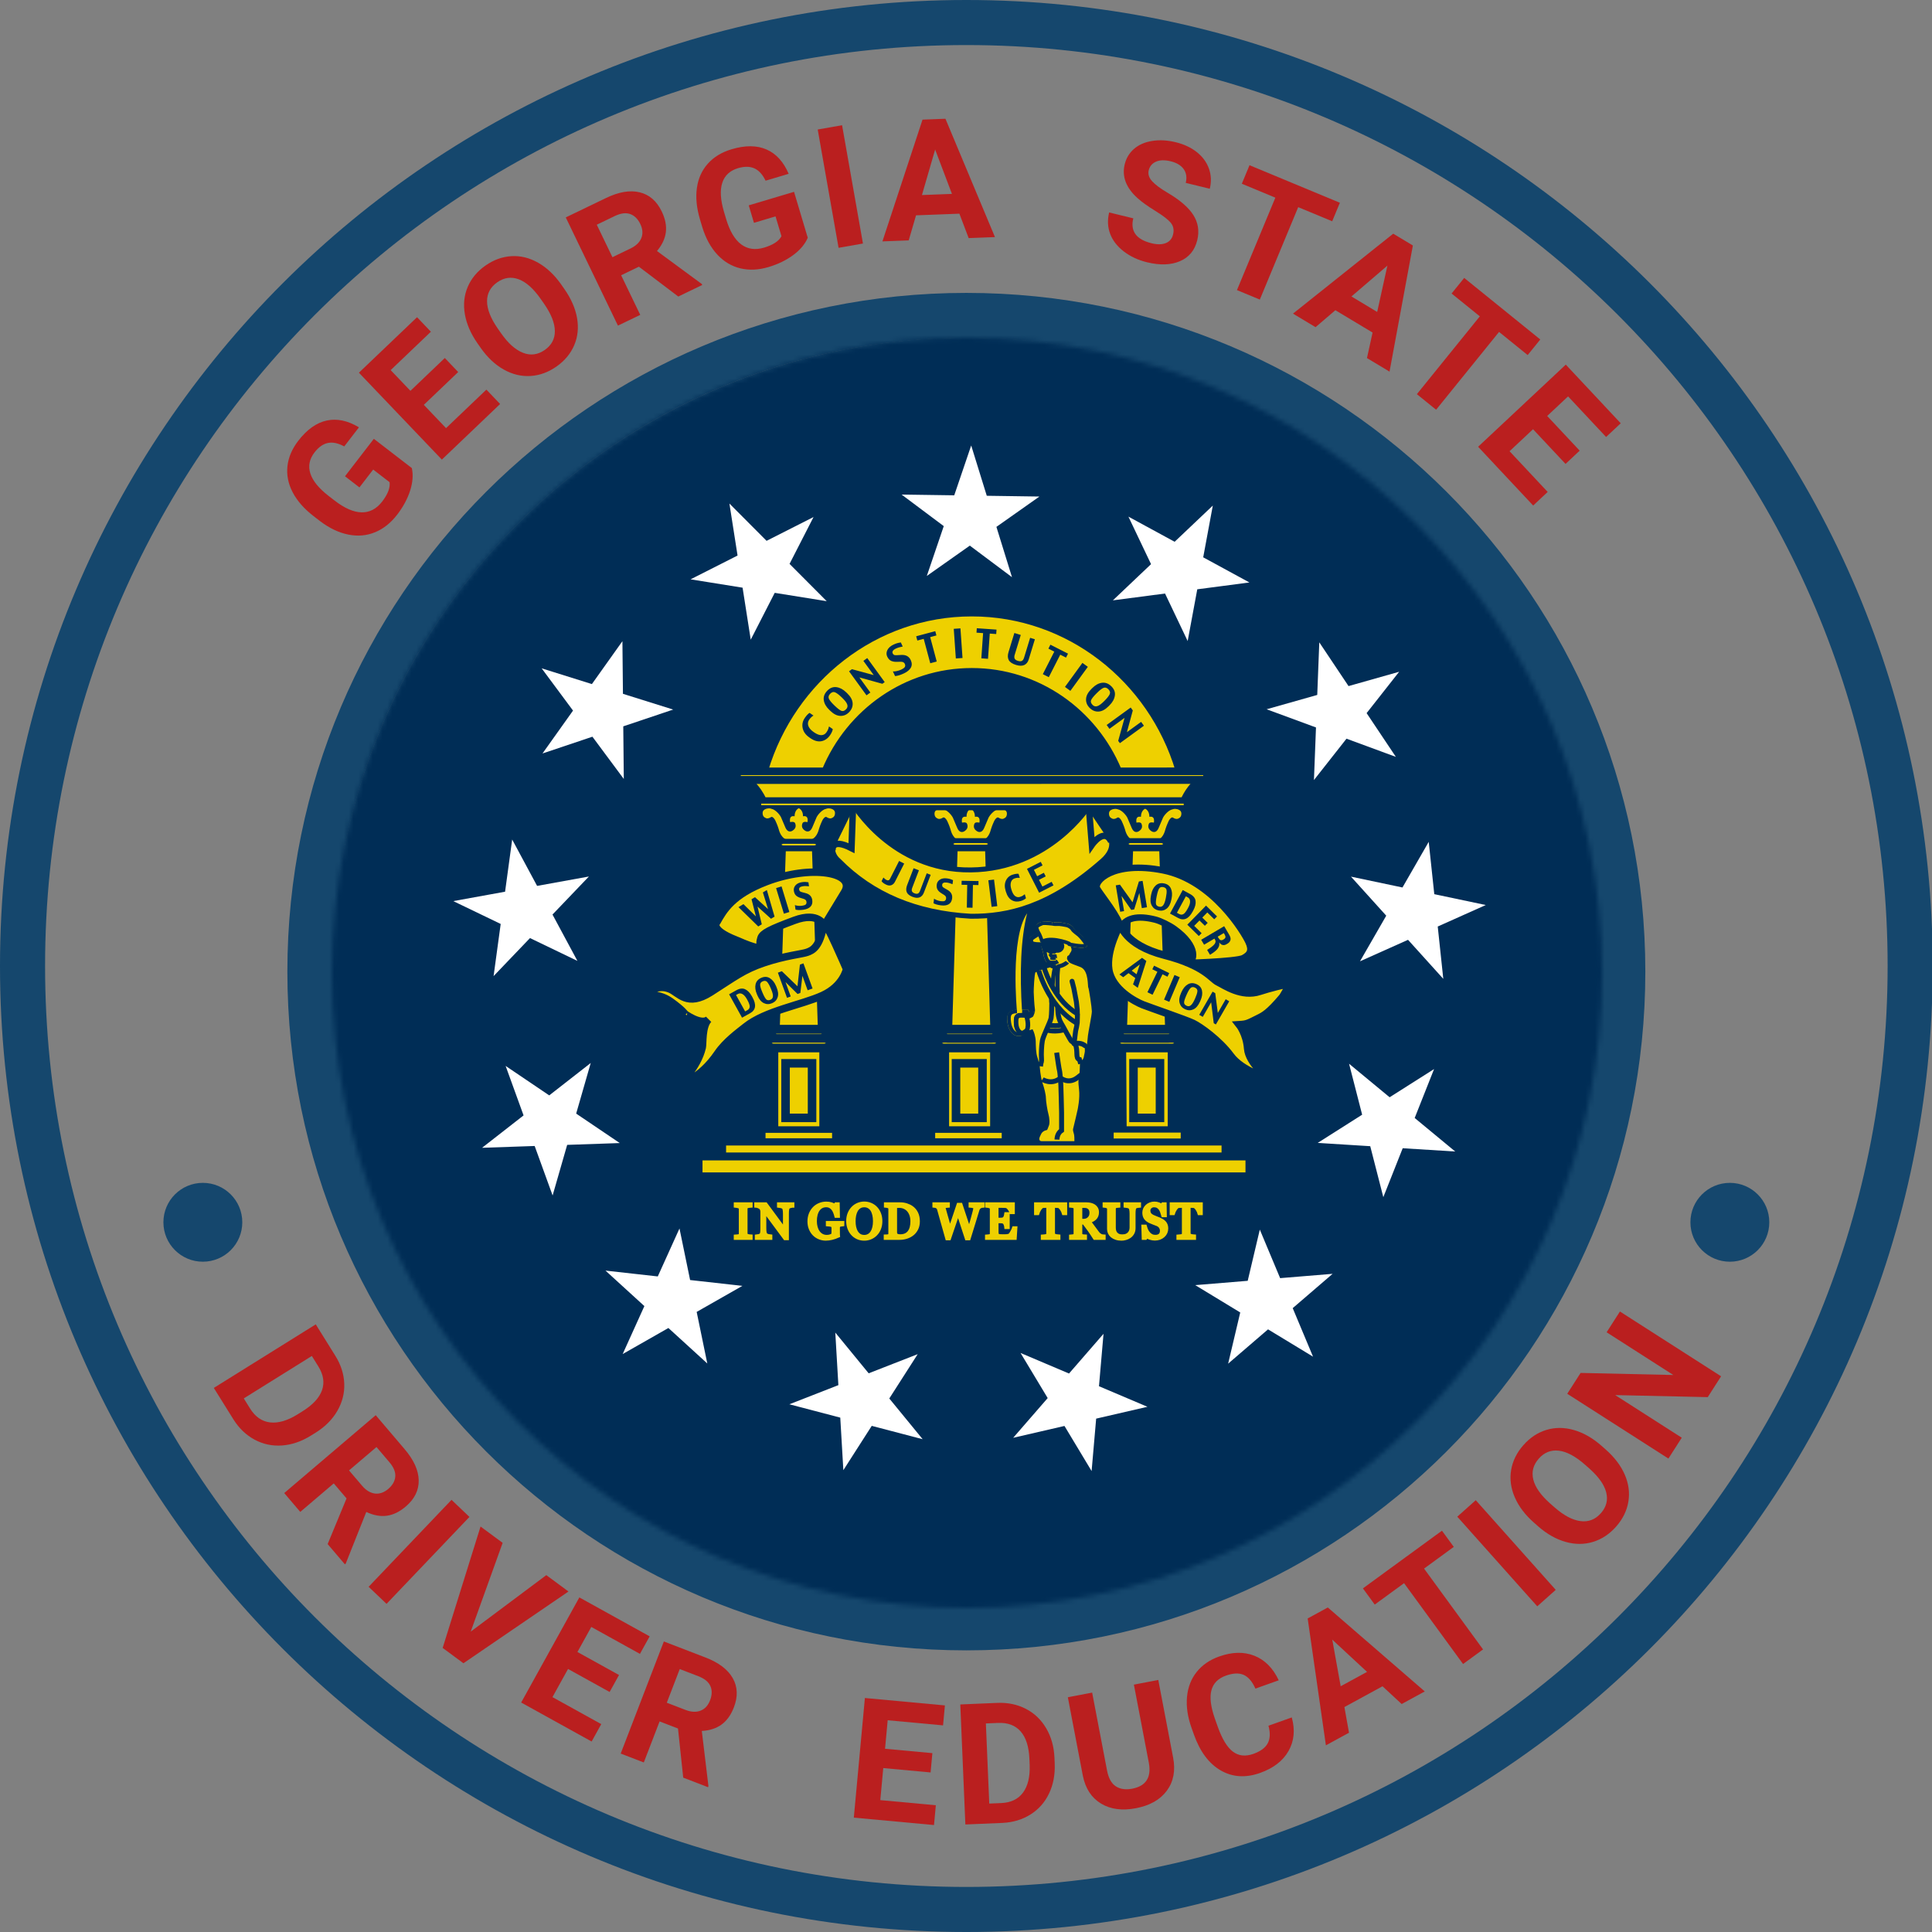<svg xmlns="http://www.w3.org/2000/svg" xmlns:xlink="http://www.w3.org/1999/xlink" width="400" height="400" viewBox="0 0 400 400"><rect x="0" y="0" width="400" height="400" fill="#808080" stroke="none"/><defs><circle id="a" cx="131.5" cy="131.5" r="131.5"/></defs><g fill="none" fill-rule="evenodd"><g transform="translate(20.999 20.991)"><ellipse cx="178.491" cy="178.426" rx="178.491" ry="178.426" transform="rotate(180 178.49 178.426)"/><g fill="#BA1F1F" fill-rule="nonzero" transform="translate(23.268 250.542)"><path d="M0 15.822 21.107 2.663 25.155 9.158C26.312 11.013 26.929 12.934 27.006 14.919 27.083 16.904 26.606 18.788 25.577 20.57 24.548 22.353 23.052 23.856 21.09 25.079L20.119 25.684C18.157 26.907 16.161 27.591 14.131 27.736 12.101 27.881 10.208 27.481 8.451 26.537 6.695 25.592 5.236 24.199 4.076 22.36L0 15.822ZM20.295 9.208 6.205 17.993 7.515 20.095C8.576 21.796 9.942 22.749 11.613 22.955 13.285 23.161 15.161 22.629 17.241 21.359L18.358 20.663C20.503 19.325 21.852 17.867 22.404 16.288 22.956 14.709 22.699 13.064 21.633 11.354L20.295 9.208ZM27.481 38.698 24.835 35.589 17.901 41.49 14.58 37.587 33.522 21.467 39.511 28.505C41.415 30.743 42.386 32.893 42.421 34.956 42.457 37.019 41.565 38.826 39.743 40.376 38.451 41.476 37.135 42.113 35.796 42.288 34.457 42.463 33.048 42.2 31.57 41.499L27.316 52.185 27.134 52.34 23.569 48.151 27.481 38.698ZM27.997 32.898 30.676 36.047C31.51 37.027 32.405 37.574 33.361 37.687 34.318 37.8 35.234 37.484 36.11 36.739 37.003 35.978 37.49 35.127 37.57 34.184 37.65 33.241 37.243 32.245 36.35 31.196L33.682 28.06 27.997 32.898Z"/><polygon points="35.762 60.531 32.053 56.995 49.216 38.993 52.925 42.529"/><polygon points="53.191 66.274 68.842 54.581 73.43 57.972 51.682 72.827 47.382 69.649 55.227 44.519 59.802 47.9"/><polygon points="81.949 78.773 73.34 74.007 70.114 79.836 80.217 85.429 78.223 89.031 63.636 80.957 75.681 59.195 90.238 67.253 88.228 70.885 78.154 65.309 75.284 70.495 83.893 75.26"/><path d="M96.105,86.336 L92.295,84.87 L89.024,93.367 L84.241,91.526 L93.176,68.314 L101.8,71.634 C104.543,72.689 106.422,74.114 107.44,75.909 C108.458,77.704 108.537,79.718 107.678,81.95 C107.068,83.533 106.217,84.722 105.125,85.516 C104.032,86.309 102.669,86.752 101.035,86.843 L102.406,98.262 L102.32,98.485 L97.187,96.509 L96.105,86.336 Z M93.786,80.996 L97.644,82.481 C98.845,82.943 99.892,82.995 100.787,82.638 C101.681,82.28 102.334,81.565 102.748,80.491 C103.169,79.397 103.189,78.416 102.809,77.55 C102.429,76.683 101.595,76.003 100.309,75.508 L96.467,74.029 L93.786,80.996 Z"/><polygon points="148.401 95.434 138.603 94.527 137.989 101.161 149.488 102.225 149.108 106.324 132.506 104.788 134.799 80.021 151.366 81.555 150.984 85.688 139.519 84.627 138.973 90.529 148.771 91.436"/><path d="M155.602 106.206 154.552 81.356 162.199 81.033C164.383 80.941 166.358 81.35 168.124 82.262 169.889 83.173 171.294 84.516 172.337 86.29 173.381 88.064 173.952 90.105 174.05 92.415L174.098 93.559C174.196 95.869 173.807 97.942 172.933 99.78 172.059 101.618 170.778 103.069 169.09 104.132 167.403 105.195 165.473 105.778 163.3 105.881L155.602 106.206ZM159.848 85.287 160.549 101.877 163.024 101.772C165.026 101.687 166.529 100.969 167.532 99.615 168.535 98.262 168.996 96.368 168.916 93.932L168.86 92.617C168.754 90.091 168.149 88.199 167.047 86.941 165.946 85.682 164.388 85.095 162.374 85.18L159.848 85.287ZM195.544 76.286 198.619 92.377C199.13 95.05 198.698 97.324 197.323 99.199 195.948 101.073 193.812 102.287 190.914 102.841 188.062 103.386 185.652 103.064 183.686 101.875 181.719 100.685 180.467 98.774 179.929 96.14L176.818 79.865 181.852 78.903 184.934 95.027C185.24 96.627 185.846 97.72 186.752 98.306 187.658 98.892 188.788 99.056 190.141 98.797 192.972 98.257 194.125 96.494 193.601 93.51L190.493 77.251 195.544 76.286ZM223.182 84.042C223.897 86.628 223.673 88.944 222.51 90.991 221.346 93.037 219.391 94.549 216.645 95.526 213.64 96.596 210.917 96.426 208.475 95.017 206.034 93.607 204.184 91.138 202.928 87.608L202.418 86.176C201.616 83.922 201.306 81.796 201.489 79.797 201.672 77.798 202.337 76.077 203.486 74.634 204.635 73.192 206.185 72.123 208.138 71.428 210.842 70.465 213.277 70.414 215.445 71.274 217.613 72.135 219.292 73.828 220.481 76.354L215.653 78.073C214.997 76.602 214.185 75.655 213.218 75.231 212.252 74.808 211.028 74.86 209.547 75.387 207.938 75.96 206.939 76.965 206.55 78.403 206.162 79.841 206.388 81.776 207.23 84.209L207.86 85.979C208.761 88.511 209.804 90.225 210.987 91.121 212.171 92.018 213.589 92.172 215.241 91.584 216.732 91.053 217.724 90.316 218.216 89.373 218.709 88.43 218.755 87.226 218.354 85.761L223.182 84.042ZM241.968 77.595 234.078 81.896 235.031 87.213 230.246 89.821 226.471 63.551 230.641 61.278 250.72 78.66 245.935 81.269 241.968 77.595ZM233.306 77.588 238.766 74.612 231.565 67.934 233.306 77.588Z"/><polygon points="256.723 48.734 250.568 53.225 262.784 69.963 258.644 72.984 246.429 56.246 240.357 60.677 237.91 57.324 254.275 45.381"/><polygon points="277.831 57.628 274.006 61.039 257.448 42.48 261.272 39.068"/><path d="M288.138,28.535 C289.976,30.152 291.303,31.895 292.117,33.763 C292.93,35.631 293.182,37.501 292.87,39.373 C292.559,41.245 291.715,42.964 290.338,44.529 C288.977,46.077 287.391,47.131 285.579,47.691 C283.767,48.251 281.877,48.257 279.909,47.71 C277.941,47.163 276.056,46.103 274.252,44.533 L273.329,43.72 C271.49,42.104 270.163,40.349 269.347,38.456 C268.532,36.564 268.282,34.684 268.598,32.816 C268.914,30.947 269.756,29.235 271.125,27.679 C272.493,26.122 274.084,25.068 275.897,24.516 C277.709,23.964 279.606,23.971 281.587,24.538 C283.568,25.105 285.474,26.193 287.304,27.802 L288.138,28.535 Z M283.862,31.691 C281.903,29.968 280.107,29.01 278.472,28.817 C276.838,28.623 275.449,29.176 274.306,30.476 C273.171,31.768 272.797,33.206 273.185,34.791 C273.573,36.376 274.734,38.026 276.668,39.742 L277.579,40.543 C279.486,42.22 281.274,43.17 282.943,43.394 C284.611,43.618 286.024,43.071 287.183,41.754 C288.318,40.462 288.684,39.025 288.28,37.441 C287.875,35.857 286.706,34.207 284.772,32.492 L283.862,31.691 Z"/><polygon points="312.067 13.414 309.303 17.729 290.142 17.305 303.923 26.131 301.159 30.446 280.214 17.033 282.978 12.717 302.177 13.146 288.367 4.301 291.122 0"/></g></g><g transform="translate(48.997 24.588)"><ellipse cx="151.075" cy="175.412" rx="151.075" ry="151.02" transform="matrix(-1 0 0 1 302.15 0)"/><g fill="#BA1F1F" fill-rule="nonzero" transform="translate(10.463)"><path d="M25.803,72.322 C26.115,73.727 25.998,75.283 25.452,76.99 C24.906,78.697 24.007,80.363 22.756,81.986 C21.442,83.691 19.918,84.9 18.183,85.612 C16.448,86.324 14.603,86.484 12.648,86.092 C10.693,85.699 8.753,84.776 6.826,83.32 L5.487,82.288 C3.52,80.772 2.073,79.129 1.145,77.357 C0.217,75.585 -0.147,73.781 0.053,71.944 C0.254,70.107 1.001,68.35 2.293,66.672 C4.094,64.336 6.058,62.938 8.187,62.48 C10.316,62.021 12.539,62.49 14.856,63.887 L11.811,67.838 C10.545,67.15 9.412,66.913 8.412,67.128 C7.413,67.342 6.496,67.991 5.662,69.074 C4.598,70.454 4.307,71.905 4.789,73.426 C5.27,74.947 6.531,76.501 8.572,78.088 L9.83,79.057 C11.896,80.649 13.759,81.459 15.419,81.488 C17.08,81.516 18.494,80.773 19.661,79.257 C20.836,77.732 21.349,76.395 21.2,75.245 L17.804,72.628 L14.957,76.322 L11.967,74.018 L17.941,66.264 L25.803,72.322 Z"/><polygon points="35.405 52.438 28.288 59.232 32.888 64.052 41.241 56.078 44.084 59.056 32.023 70.568 14.85 52.576 26.886 41.088 29.752 44.091 21.423 52.04 25.516 56.328 32.634 49.534"/><path d="M57.387 35.249C58.791 37.256 59.667 39.263 60.015 41.271 60.364 43.278 60.165 45.155 59.419 46.9 58.673 48.645 57.447 50.115 55.739 51.309 54.05 52.491 52.259 53.14 50.366 53.255 48.473 53.37 46.635 52.929 44.853 51.931 43.071 50.933 41.49 49.458 40.109 47.505L39.404 46.497C38 44.491 37.127 42.472 36.782 40.44 36.438 38.409 36.64 36.523 37.39 34.782 38.139 33.042 39.362 31.578 41.061 30.389 42.759 29.201 44.554 28.553 46.446 28.446 48.337 28.339 50.178 28.795 51.969 29.815 53.76 30.834 55.354 32.343 56.751 34.34L57.387 35.249ZM52.486 37.303C50.991 35.166 49.472 33.81 47.93 33.235 46.388 32.66 44.908 32.868 43.489 33.861 42.08 34.847 41.377 36.155 41.379 37.787 41.381 39.419 42.118 41.297 43.591 43.422L44.286 44.416C45.742 46.497 47.254 47.843 48.822 48.456 50.39 49.068 51.893 48.872 53.33 47.866 54.739 46.88 55.435 45.57 55.417 43.936 55.399 42.301 54.654 40.421 53.181 38.297L52.486 37.303ZM72.819 30.629 69.141 32.402 73.095 40.603 68.479 42.829 57.677 20.425 66.002 16.411C68.648 15.135 70.974 14.741 72.979 15.228 74.984 15.715 76.506 17.036 77.544 19.19 78.281 20.719 78.565 22.153 78.396 23.492 78.226 24.832 77.615 26.129 76.563 27.382L85.825 34.2 85.929 34.416 80.974 36.805 72.819 30.629ZM67.338 28.663 71.062 26.867C72.221 26.308 72.977 25.581 73.328 24.684 73.68 23.788 73.606 22.821 73.106 21.785 72.597 20.728 71.896 20.042 71.004 19.726 70.112 19.41 69.046 19.552 67.804 20.15L64.096 21.938 67.338 28.663ZM107.778 24.64C107.21 25.962 106.206 27.156 104.765 28.222 103.325 29.288 101.622 30.114 99.658 30.701 97.595 31.316 95.652 31.406 93.828 30.97 92.005 30.534 90.414 29.586 89.057 28.125 87.7 26.664 86.665 24.78 85.952 22.473L85.469 20.853C84.758 18.474 84.545 16.294 84.827 14.314 85.109 12.334 85.869 10.658 87.105 9.284 88.341 7.911 89.974 6.921 92.004 6.315 94.83 5.472 97.241 5.486 99.237 6.358 101.232 7.23 102.762 8.91 103.825 11.397L99.045 12.824C98.42 11.525 97.639 10.671 96.703 10.261 95.766 9.851 94.643 9.842 93.334 10.233 91.664 10.731 90.58 11.738 90.082 13.254 89.583 14.769 89.698 16.767 90.427 19.248L90.881 20.77C91.627 23.269 92.666 25.015 93.996 26.009 95.327 27.002 96.909 27.225 98.742 26.678 100.586 26.127 101.784 25.342 102.335 24.321L101.109 20.213 96.64 21.547 95.56 17.929 104.939 15.129 107.778 24.64Z"/><polygon points="119.205 25.831 114.158 26.721 109.837 2.227 114.883 1.337"/><path d="M139.172 19.652 130.193 19.995 128.681 25.181 123.236 25.389 131.539.181 136.284 0 146.537 24.499 141.091 24.707 139.172 19.652ZM131.417 15.794 137.63 15.556 134.151 6.372 131.417 15.794ZM183.414 23.959C183.643 23.019 183.487 22.216 182.946 21.551 182.405 20.886 181.339 20.063 179.75 19.084 178.16 18.104 176.927 17.221 176.053 16.433 173.67 14.282 172.785 11.95 173.397 9.439 173.715 8.133 174.367 7.058 175.352 6.214 176.337 5.37 177.589 4.828 179.107 4.588 180.624 4.349 182.241 4.438 183.956 4.856 185.682 5.277 187.144 5.964 188.341 6.918 189.539 7.872 190.372 9.01 190.841 10.332 191.31 11.654 191.368 13.039 191.015 14.489L186.036 13.275C186.305 12.169 186.167 11.223 185.619 10.44 185.072 9.656 184.167 9.11 182.906 8.802 181.689 8.506 180.68 8.532 179.88 8.882 179.08 9.232 178.577 9.828 178.372 10.669 178.18 11.454 178.416 12.209 179.077 12.933 179.739 13.657 180.782 14.439 182.207 15.278 184.832 16.821 186.638 18.38 187.625 19.957 188.612 21.534 188.876 23.263 188.418 25.144 187.908 27.235 186.717 28.683 184.845 29.486 182.973 30.29 180.698 30.366 178.02 29.713 176.161 29.26 174.552 28.507 173.19 27.455 171.829 26.402 170.892 25.186 170.378 23.806 169.865 22.427 169.798 20.957 170.178 19.397L175.174 20.615C174.524 23.281 175.792 25.003 178.979 25.78 180.163 26.068 181.146 26.053 181.927 25.733 182.708 25.414 183.204 24.823 183.414 23.959Z"/><polygon points="216.356 21.224 209.32 18.302 201.372 37.438 196.639 35.472 204.588 16.336 197.646 13.453 199.239 9.619 217.949 17.391"/><path d="M224.718,44.266 L217.017,39.637 L212.912,43.149 L208.242,40.342 L228.991,23.794 L233.061,26.241 L228.227,52.355 L223.556,49.548 L224.718,44.266 Z M220.341,36.792 L225.67,39.996 L227.788,30.406 L220.341,36.792 Z"/><polygon points="256.827 48.925 250.904 44.133 237.87 60.242 233.886 57.018 246.92 40.909 241.076 36.181 243.687 32.954 259.438 45.698"/><polygon points="264.666 71.461 257.938 64.28 253.076 68.835 260.971 77.262 257.967 80.077 246.568 67.909 264.72 50.905 276.095 63.047 273.066 65.885 265.194 57.483 260.868 61.535 267.595 68.716"/></g></g><path fill="#15476D" d="M200.073,0 C310.57,0 400.146,89.543 400.146,200 C400.146,310.457 310.57,400 200.073,400 C89.576,400 -2.84217094e-14,310.457 -2.84217094e-14,200 C-2.84217094e-14,89.543 89.576,0 200.073,0 Z M200.073,9.329 C94.73,9.329 9.333,94.696 9.333,200 C9.333,305.304 94.73,390.671 200.073,390.671 C305.416,390.671 390.813,305.304 390.813,200 C390.813,94.696 305.416,9.329 200.073,9.329 Z"/><path fill="#15476D" d="M200.073,60.641 C277.711,60.641 340.649,123.556 340.649,201.166 C340.649,278.776 277.711,341.691 200.073,341.691 C122.435,341.691 59.497,278.776 59.497,201.166 C59.497,123.556 122.435,60.641 200.073,60.641 Z M200.073,69.971 C127.589,69.971 68.83,128.709 68.83,201.166 C68.83,273.623 127.589,332.362 200.073,332.362 C272.557,332.362 331.316,273.623 331.316,201.166 C331.316,128.709 272.557,69.971 200.073,69.971 Z"/><g transform="translate(68.7 69.9)"><mask id="b" fill="#fff"><use xlink:href="#a"/></mask><use xlink:href="#a" fill="#15476D"/><g mask="url(#b)"><g transform="translate(-48 -50)"><polygon fill="#002D56" fill-rule="nonzero" points="0 0 360 0 360 360 0 360"/><path fill="#FFF" fill-rule="nonzero" d="M185.596,89.183 L194.501,82.903 L183.602,82.746 L180.376,72.333 L176.866,82.65 L165.967,82.494 L174.696,89.027 L171.187,99.344 L180.092,93.064 L188.822,99.597 L185.596,89.183 Z M142.768,96.847 L147.735,87.148 L138.011,92.074 L130.317,84.352 L132.003,95.119 L122.28,100.045 L133.044,101.773 L134.731,112.539 L139.698,102.841 L150.463,104.569 L142.768,96.847 Z M108.274,123.747 L108.165,112.852 L101.845,121.732 L91.443,118.47 L97.939,127.22 L91.619,136.099 L101.953,132.628 L108.45,141.376 L108.341,130.481 L118.676,127.009 L108.274,123.747 Z M90.5,163.516 L85.341,153.919 L83.871,164.719 L73.146,166.664 L82.963,171.393 L81.492,182.192 L89.03,174.316 L98.847,179.044 L93.689,169.447 L101.226,161.571 L90.5,163.516 Z M93.011,206.888 L83.984,200.787 L87.7,211.033 L79.107,217.739 L89.997,217.365 L93.713,227.61 L96.727,217.133 L107.617,216.758 L98.59,210.658 L101.604,200.182 L93.011,206.888 Z M115.487,244.372 L104.66,243.165 L112.711,250.511 L108.219,260.441 L117.687,255.049 L125.738,262.394 L123.539,251.717 L133.006,246.325 L122.179,245.118 L119.98,234.441 L115.487,244.372 Z M152.876,266.879 L142.728,270.841 L153.27,273.604 L153.907,284.484 L159.785,275.31 L170.326,278.073 L163.418,269.641 L169.296,260.467 L159.148,264.429 L152.24,255.998 L152.876,266.879 Z M196.213,269.557 L189.069,277.78 L199.687,275.328 L205.306,284.666 L206.248,273.812 L216.865,271.36 L206.831,267.104 L207.772,256.25 L200.628,264.474 L190.594,260.218 L196.213,269.557 Z M236.078,251.831 L233.573,262.432 L241.835,255.327 L251.15,260.984 L246.941,250.936 L255.202,243.832 L244.339,244.726 L240.13,234.678 L237.625,245.279 L226.763,246.174 L236.078,251.831 Z M262.993,217.407 L265.701,227.958 L269.715,217.828 L280.591,218.509 L272.195,211.567 L276.209,201.438 L267.006,207.277 L258.61,200.336 L261.319,210.887 L252.117,216.726 L262.993,217.407 Z M258.078,133.037 L268.298,136.802 L262.243,127.744 L268.981,119.182 L258.5,122.147 L252.445,113.09 L252.022,123.98 L241.541,126.946 L251.761,130.711 L251.339,141.6 L258.078,133.037 Z M227.183,102.108 L237.981,100.693 L228.411,95.486 L230.399,84.774 L222.497,92.269 L212.927,87.063 L217.612,96.902 L209.71,104.398 L220.509,102.983 L225.194,112.821 L227.183,102.108 Z M270.819,174.678 L278.119,182.761 L276.967,171.926 L286.913,167.476 L276.254,165.23 L275.101,154.397 L269.666,163.843 L259.006,161.599 L266.307,169.682 L260.872,179.128 L270.819,174.678 Z"/><path fill="#EED000" stroke="#EED000" stroke-width=".75" d="M134.746,236.425 L131.59,236.425 L131.59,236.074 C131.679,236.067 131.807,236.058 131.975,236.044 C132.143,236.031 132.262,236.012 132.331,235.985 C132.439,235.942 132.518,235.885 132.568,235.812 C132.617,235.736 132.642,235.632 132.642,235.501 L132.642,230.417 C132.642,230.302 132.624,230.206 132.588,230.13 C132.551,230.051 132.466,229.985 132.331,229.932 C132.232,229.893 132.107,229.857 131.955,229.824 C131.807,229.787 131.685,229.766 131.59,229.759 L131.59,229.408 L134.746,229.408 L134.746,229.759 C134.644,229.763 134.522,229.776 134.381,229.799 C134.239,229.819 134.115,229.845 134.01,229.878 C133.885,229.918 133.801,229.982 133.758,230.071 C133.715,230.16 133.694,230.259 133.694,230.368 L133.694,235.446 C133.694,235.555 133.717,235.652 133.763,235.738 C133.813,235.82 133.895,235.886 134.01,235.936 C134.079,235.962 134.191,235.992 134.346,236.025 C134.504,236.054 134.637,236.071 134.746,236.074 L134.746,236.425 L134.746,236.425 Z M143.393,229.759 C143.301,229.763 143.16,229.789 142.969,229.838 C142.778,229.888 142.641,229.939 142.559,229.992 C142.44,230.074 142.359,230.232 142.317,230.466 C142.277,230.701 142.257,230.997 142.257,231.357 L142.257,236.494 L141.828,236.494 L137.58,230.753 L137.58,234.373 C137.58,234.779 137.605,235.09 137.654,235.308 C137.707,235.525 137.786,235.68 137.891,235.772 C137.967,235.845 138.123,235.913 138.361,235.975 C138.598,236.038 138.754,236.071 138.83,236.074 L138.83,236.425 L135.955,236.425 L135.955,236.074 C136.044,236.067 136.194,236.036 136.405,235.98 C136.615,235.921 136.747,235.868 136.8,235.822 C136.915,235.73 136.994,235.59 137.037,235.402 C137.08,235.21 137.101,234.886 137.101,234.427 L137.101,230.971 C137.101,230.819 137.075,230.668 137.022,230.516 C136.969,230.364 136.899,230.247 136.81,230.165 C136.691,230.056 136.53,229.964 136.326,229.888 C136.125,229.809 135.962,229.766 135.837,229.759 L135.837,229.408 L137.837,229.408 L141.778,234.759 L141.778,231.421 C141.778,231.012 141.752,230.699 141.699,230.481 C141.647,230.261 141.571,230.114 141.472,230.041 C141.38,229.979 141.229,229.918 141.018,229.858 C140.811,229.799 140.653,229.766 140.544,229.759 L140.544,229.408 L143.394,229.408 L143.394,229.759 L143.393,229.759 Z M153.73,233.621 C153.651,233.631 153.544,233.648 153.409,233.671 C153.277,233.691 153.17,233.72 153.088,233.76 C152.989,233.809 152.918,233.88 152.876,233.972 C152.836,234.061 152.816,234.167 152.816,234.289 L152.816,234.833 C152.816,235.228 152.818,235.495 152.821,235.634 C152.828,235.772 152.834,235.886 152.841,235.975 C152.403,236.173 151.967,236.325 151.532,236.43 C151.097,236.536 150.671,236.588 150.253,236.588 C149.805,236.588 149.374,236.504 148.959,236.336 C148.544,236.168 148.182,235.929 147.872,235.619 C147.559,235.306 147.311,234.925 147.126,234.477 C146.942,234.029 146.85,233.528 146.85,232.974 C146.85,232.439 146.937,231.945 147.112,231.49 C147.289,231.032 147.539,230.635 147.862,230.298 C148.175,229.969 148.547,229.713 148.978,229.532 C149.413,229.347 149.877,229.255 150.371,229.255 C150.766,229.255 151.11,229.303 151.403,229.398 C151.696,229.494 151.955,229.609 152.179,229.745 L152.381,229.408 L152.777,229.408 L152.821,231.861 L152.416,231.861 C152.347,231.591 152.261,231.325 152.159,231.065 C152.057,230.801 151.925,230.566 151.764,230.358 C151.605,230.152 151.402,229.983 151.171,229.863 C150.941,229.738 150.664,229.675 150.342,229.675 C149.989,229.675 149.675,229.748 149.398,229.893 C149.122,230.035 148.881,230.247 148.677,230.531 C148.476,230.804 148.322,231.145 148.213,231.554 C148.104,231.963 148.05,232.42 148.05,232.924 C148.05,233.369 148.102,233.789 148.208,234.185 C148.317,234.577 148.473,234.917 148.677,235.204 C148.881,235.497 149.136,235.728 149.443,235.896 C149.749,236.064 150.096,236.148 150.485,236.148 C150.774,236.148 151.038,236.104 151.275,236.015 C151.515,235.926 151.685,235.832 151.784,235.733 C151.81,235.561 151.823,235.388 151.823,235.214 C151.826,235.039 151.828,234.891 151.828,234.769 L151.828,234.383 C151.828,234.244 151.808,234.122 151.769,234.017 C151.733,233.908 151.655,233.829 151.537,233.78 C151.428,233.73 151.28,233.694 151.092,233.671 C150.908,233.645 150.763,233.628 150.658,233.621 L150.658,233.26 L153.73,233.26 L153.73,233.621 L153.73,233.621 Z M160.621,230.239 C160.931,230.562 161.173,230.953 161.347,231.411 C161.522,231.866 161.609,232.37 161.609,232.924 C161.609,233.481 161.52,233.987 161.342,234.442 C161.165,234.897 160.918,235.285 160.602,235.604 C160.299,235.918 159.936,236.167 159.535,236.336 C159.13,236.508 158.698,236.593 158.241,236.593 C157.753,236.593 157.302,236.503 156.887,236.321 C156.476,236.137 156.122,235.881 155.826,235.555 C155.529,235.235 155.295,234.848 155.124,234.393 C154.956,233.935 154.872,233.445 154.872,232.924 C154.872,232.354 154.961,231.846 155.139,231.401 C155.317,230.953 155.562,230.566 155.875,230.239 C156.184,229.916 156.543,229.669 156.952,229.497 C157.36,229.327 157.798,229.239 158.241,229.24 C158.705,229.24 159.143,229.328 159.555,229.502 C159.966,229.677 160.322,229.922 160.621,230.239 L160.621,230.239 Z M159.886,235.214 C160.07,234.914 160.203,234.574 160.286,234.195 C160.371,233.816 160.414,233.392 160.414,232.924 C160.414,232.443 160.366,232.001 160.271,231.599 C160.178,231.197 160.042,230.854 159.861,230.57 C159.68,230.29 159.452,230.073 159.179,229.917 C158.906,229.759 158.593,229.68 158.241,229.68 C157.846,229.68 157.51,229.771 157.233,229.952 C156.957,230.134 156.731,230.376 156.557,230.679 C156.392,230.969 156.268,231.309 156.186,231.698 C156.107,232.087 156.068,232.495 156.068,232.924 C156.068,233.399 156.11,233.827 156.196,234.21 C156.281,234.592 156.416,234.932 156.601,235.228 C156.779,235.519 157.003,235.746 157.273,235.911 C157.543,236.072 157.865,236.153 158.241,236.153 C158.593,236.153 158.911,236.071 159.194,235.906 C159.477,235.741 159.707,235.511 159.886,235.214 L159.886,235.214 Z M169.373,232.959 C169.373,233.556 169.261,234.073 169.037,234.511 C168.813,234.95 168.522,235.309 168.163,235.589 C167.801,235.87 167.394,236.079 166.943,236.217 C166.492,236.356 166.026,236.425 165.545,236.425 L162.641,236.425 L162.641,236.074 C162.737,236.074 162.86,236.066 163.012,236.049 C163.166,236.03 163.268,236.008 163.318,235.985 C163.417,235.942 163.487,235.88 163.53,235.797 C163.576,235.712 163.599,235.609 163.599,235.491 L163.599,230.427 C163.599,230.315 163.58,230.214 163.54,230.125 C163.504,230.036 163.43,229.966 163.318,229.913 C163.213,229.862 163.101,229.826 162.987,229.804 C162.868,229.781 162.766,229.766 162.681,229.759 L162.681,229.408 L165.743,229.408 C166.164,229.408 166.579,229.474 166.988,229.606 C167.396,229.735 167.751,229.909 168.054,230.13 C168.466,230.424 168.789,230.808 169.022,231.282 C169.256,231.757 169.373,232.316 169.373,232.959 L169.373,232.959 Z M168.163,232.954 C168.163,232.482 168.1,232.057 167.975,231.678 C167.85,231.295 167.667,230.963 167.427,230.679 C167.2,230.409 166.92,230.196 166.587,230.041 C166.258,229.886 165.891,229.809 165.486,229.809 C165.351,229.809 165.198,229.812 165.027,229.818 C164.859,229.822 164.734,229.825 164.651,229.828 L164.651,235.223 C164.651,235.523 164.739,235.731 164.913,235.846 C165.088,235.962 165.356,236.02 165.718,236.02 C166.136,236.02 166.502,235.945 166.815,235.797 C167.127,235.649 167.381,235.443 167.575,235.179 C167.779,234.902 167.928,234.582 168.02,234.22 C168.115,233.854 168.163,233.432 168.163,232.954 L168.163,232.954 Z M182.757,229.759 C182.674,229.763 182.579,229.783 182.47,229.819 C182.365,229.85 182.264,229.895 182.169,229.952 C182.054,230.025 181.96,230.109 181.888,230.204 C181.818,230.297 181.757,230.427 181.705,230.595 C181.471,231.356 181.199,232.247 180.89,233.265 C180.559,234.349 180.225,235.432 179.887,236.514 L179.433,236.514 L177.665,231.114 L175.822,236.514 L175.388,236.514 C175.05,235.318 174.712,234.121 174.375,232.924 C174.026,231.681 173.793,230.849 173.674,230.427 C173.646,230.329 173.601,230.237 173.541,230.155 C173.485,230.076 173.407,230.003 173.309,229.937 C173.226,229.881 173.129,229.84 173.017,229.814 C172.908,229.784 172.81,229.766 172.721,229.759 L172.721,229.408 L175.58,229.408 L175.58,229.759 C175.33,229.773 175.116,229.797 174.938,229.834 C174.764,229.87 174.677,229.931 174.677,230.017 C174.677,230.05 174.682,230.094 174.691,230.15 C174.701,230.203 174.71,230.246 174.716,230.279 C174.792,230.569 174.925,231.049 175.116,231.718 C175.31,232.384 175.597,233.383 175.976,234.714 L177.724,229.507 L178.208,229.507 L179.971,234.828 C180.178,234.115 180.382,233.401 180.584,232.687 C180.755,232.074 180.896,231.549 181.008,231.114 C181.087,230.808 181.137,230.599 181.157,230.486 C181.176,230.371 181.186,230.274 181.186,230.195 C181.186,230.082 181.109,229.989 180.954,229.913 C180.803,229.837 180.556,229.786 180.213,229.759 L180.213,229.408 L182.757,229.408 L182.757,229.759 Z M189.562,234.358 L189.429,236.425 L183.611,236.425 L183.611,236.074 C183.743,236.064 183.874,236.051 184.006,236.035 C184.17,236.011 184.277,235.988 184.327,235.965 C184.432,235.916 184.504,235.851 184.544,235.772 C184.587,235.693 184.608,235.593 184.608,235.471 L184.608,230.427 C184.608,230.318 184.59,230.222 184.554,230.14 C184.518,230.054 184.442,229.985 184.327,229.932 C184.238,229.889 184.118,229.852 183.966,229.819 C183.818,229.786 183.7,229.766 183.611,229.759 L183.611,229.408 L189.034,229.408 L189.034,231.099 L188.663,231.099 C188.597,230.849 188.454,230.584 188.234,230.303 C188.016,230.02 187.809,229.865 187.611,229.838 C187.49,229.824 187.368,229.814 187.246,229.809 C187.104,229.802 186.943,229.799 186.762,229.799 L185.66,229.799 L185.66,232.588 L186.451,232.588 C186.704,232.588 186.889,232.565 187.004,232.519 C187.122,232.469 187.226,232.388 187.315,232.276 C187.387,232.181 187.448,232.054 187.498,231.895 C187.55,231.734 187.585,231.582 187.601,231.441 L187.972,231.441 L187.972,234.185 L187.601,234.185 C187.588,234.027 187.552,233.86 187.493,233.686 C187.437,233.508 187.378,233.379 187.315,233.3 C187.213,233.171 187.096,233.087 186.964,233.048 C186.836,233.008 186.665,232.988 186.451,232.988 L185.661,232.988 L185.661,235.095 C185.661,235.306 185.675,235.472 185.705,235.594 C185.735,235.716 185.792,235.809 185.878,235.871 C185.963,235.934 186.08,235.975 186.228,235.995 C186.377,236.011 186.587,236.02 186.861,236.02 L187.29,236.02 C187.468,236.02 187.618,236.014 187.74,236 C187.87,235.986 187.998,235.963 188.125,235.931 C188.26,235.894 188.355,235.847 188.411,235.787 C188.563,235.629 188.721,235.39 188.886,235.07 C189.054,234.747 189.161,234.51 189.207,234.358 L189.562,234.358 L189.562,234.358 Z M199.87,231.312 L199.53,231.312 C199.5,231.193 199.446,231.053 199.367,230.892 C199.293,230.731 199.207,230.575 199.11,230.427 C199.011,230.275 198.903,230.143 198.784,230.031 C198.669,229.916 198.557,229.85 198.448,229.834 C198.346,229.82 198.217,229.811 198.063,229.804 C197.908,229.797 197.765,229.794 197.633,229.794 L197.347,229.794 L197.347,235.407 C197.347,235.515 197.37,235.616 197.416,235.708 C197.462,235.797 197.543,235.866 197.658,235.916 C197.717,235.939 197.841,235.97 198.028,236.01 C198.219,236.049 198.367,236.071 198.473,236.074 L198.473,236.425 L195.164,236.425 L195.164,236.074 C195.256,236.067 195.396,236.055 195.584,236.035 C195.774,236.015 195.906,235.99 195.979,235.961 C196.087,235.918 196.166,235.857 196.216,235.778 C196.268,235.695 196.295,235.586 196.295,235.451 L196.295,229.794 L196.008,229.794 C195.906,229.794 195.779,229.798 195.628,229.804 C195.483,229.807 195.338,229.817 195.193,229.834 C195.085,229.847 194.971,229.913 194.853,230.031 C194.737,230.147 194.63,230.279 194.532,230.427 C194.433,230.575 194.345,230.734 194.27,230.902 C194.194,231.067 194.141,231.203 194.112,231.312 L193.766,231.312 L193.766,229.408 L199.871,229.408 L199.871,231.312 L199.87,231.312 Z M207.836,236.425 L205.95,236.425 C205.531,235.769 205.153,235.202 204.814,234.724 C204.46,234.222 204.095,233.729 203.717,233.246 L203.001,233.246 L203.001,235.471 C203.001,235.586 203.019,235.688 203.055,235.777 C203.092,235.863 203.169,235.929 203.288,235.975 C203.347,235.998 203.451,236.02 203.599,236.039 C203.747,236.059 203.872,236.071 203.974,236.074 L203.974,236.425 L201.011,236.425 L201.011,236.074 C201.09,236.067 201.203,236.056 201.351,236.039 C201.503,236.023 201.608,236.002 201.668,235.975 C201.766,235.932 201.837,235.87 201.88,235.787 C201.926,235.705 201.949,235.599 201.949,235.471 L201.949,230.397 C201.949,230.282 201.933,230.18 201.9,230.091 C201.867,230.002 201.789,229.934 201.668,229.888 C201.585,229.858 201.478,229.832 201.347,229.809 C201.215,229.782 201.103,229.766 201.011,229.759 L201.011,229.408 L204.246,229.408 C204.542,229.408 204.82,229.439 205.081,229.502 C205.341,229.561 205.576,229.659 205.787,229.794 C205.991,229.926 206.154,230.099 206.276,230.313 C206.398,230.524 206.458,230.78 206.459,231.08 C206.459,231.35 206.417,231.589 206.335,231.797 C206.255,232.001 206.13,232.185 205.97,232.336 C205.821,232.477 205.644,232.601 205.436,232.706 C205.229,232.809 205,232.896 204.75,232.968 C205.095,233.427 205.382,233.813 205.609,234.126 C205.84,234.439 206.121,234.82 206.454,235.268 C206.598,235.466 206.729,235.613 206.844,235.708 C206.962,235.8 207.079,235.876 207.195,235.935 C207.28,235.978 207.387,236.011 207.516,236.034 C207.644,236.058 207.751,236.071 207.837,236.074 L207.837,236.425 L207.836,236.425 Z M205.238,231.193 C205.238,230.768 205.117,230.432 204.873,230.185 C204.629,229.934 204.285,229.809 203.841,229.809 L203.001,229.809 L203.001,232.82 L203.648,232.82 C204.103,232.82 204.481,232.675 204.784,232.385 C205.087,232.092 205.238,231.695 205.238,231.193 L205.238,231.193 Z M215.166,229.759 C215.074,229.763 214.939,229.783 214.761,229.819 C214.583,229.855 214.438,229.909 214.326,229.982 C214.214,230.058 214.137,230.214 214.094,230.452 C214.051,230.689 214.03,230.979 214.03,231.322 L214.03,234.373 C214.03,234.762 213.949,235.1 213.788,235.387 C213.626,235.674 213.414,235.909 213.151,236.094 C212.89,236.272 212.616,236.399 212.326,236.475 C212.039,236.554 211.764,236.593 211.501,236.593 C211.08,236.593 210.704,236.537 210.375,236.425 C210.046,236.316 209.769,236.168 209.545,235.98 C209.324,235.792 209.158,235.578 209.046,235.337 C208.934,235.093 208.878,234.839 208.878,234.576 L208.878,230.427 C208.878,230.312 208.859,230.216 208.819,230.14 C208.783,230.061 208.707,229.988 208.592,229.922 C208.509,229.876 208.404,229.84 208.276,229.814 C208.147,229.784 208.042,229.766 207.96,229.759 L207.96,229.408 L210.879,229.408 L210.879,229.759 C210.786,229.763 210.669,229.778 210.528,229.804 C210.39,229.83 210.287,229.855 210.222,229.878 C210.11,229.918 210.034,229.984 209.994,230.076 C209.958,230.168 209.94,230.269 209.94,230.378 L209.94,234.254 C209.94,234.442 209.96,234.64 209.999,234.848 C210.042,235.052 210.124,235.243 210.246,235.421 C210.375,235.603 210.549,235.751 210.77,235.866 C210.99,235.982 211.293,236.039 211.679,236.039 C212.041,236.039 212.344,235.982 212.587,235.866 C212.834,235.751 213.029,235.6 213.17,235.412 C213.305,235.234 213.401,235.047 213.457,234.853 C213.513,234.658 213.541,234.462 213.541,234.264 L213.541,231.386 C213.541,231.02 213.514,230.722 213.462,230.491 C213.409,230.257 213.332,230.104 213.23,230.031 C213.114,229.949 212.956,229.885 212.755,229.838 C212.558,229.792 212.406,229.766 212.301,229.759 L212.301,229.408 L215.166,229.408 L215.166,229.759 L215.166,229.759 Z M220.364,233.206 C220.512,233.371 220.621,233.552 220.69,233.75 C220.762,233.945 220.798,234.172 220.798,234.432 C220.798,235.052 220.569,235.563 220.112,235.965 C219.654,236.368 219.086,236.568 218.408,236.569 C218.095,236.569 217.782,236.521 217.469,236.425 C217.157,236.326 216.887,236.208 216.659,236.069 L216.447,236.43 L216.052,236.43 L215.983,234.027 L216.383,234.027 C216.465,234.324 216.56,234.592 216.669,234.833 C216.781,235.07 216.928,235.293 217.109,235.5 C217.276,235.692 217.479,235.85 217.707,235.965 C217.937,236.081 218.204,236.138 218.507,236.138 C218.734,236.138 218.931,236.109 219.099,236.049 C219.27,235.99 219.409,235.906 219.514,235.797 C219.619,235.689 219.698,235.559 219.746,235.416 C219.799,235.268 219.825,235.098 219.825,234.907 C219.825,234.627 219.746,234.366 219.588,234.126 C219.43,233.882 219.195,233.697 218.882,233.572 C218.638,233.475 218.393,233.381 218.146,233.29 C217.87,233.185 217.631,233.086 217.43,232.993 C217.035,232.815 216.727,232.583 216.506,232.296 C216.289,232.006 216.18,231.629 216.18,231.164 C216.18,230.897 216.235,230.648 216.343,230.417 C216.452,230.186 216.607,229.98 216.808,229.799 C216.999,229.628 217.224,229.494 217.484,229.398 C217.745,229.299 218.021,229.249 218.299,229.25 C218.622,229.25 218.91,229.299 219.164,229.398 C219.42,229.497 219.654,229.613 219.865,229.745 L220.067,229.408 L220.463,229.408 L220.502,231.737 L220.102,231.737 C220.032,231.478 219.949,231.222 219.855,230.971 C219.766,230.727 219.649,230.506 219.504,230.308 C219.363,230.117 219.19,229.965 218.986,229.853 C218.781,229.738 218.531,229.68 218.235,229.68 C217.922,229.68 217.655,229.781 217.435,229.982 C217.214,230.183 217.104,230.429 217.104,230.719 C217.104,231.022 217.175,231.274 217.316,231.475 C217.458,231.673 217.664,231.836 217.934,231.965 C218.164,232.076 218.4,232.177 218.64,232.266 C218.874,232.349 219.099,232.438 219.317,232.534 C219.512,232.618 219.702,232.716 219.885,232.825 C220.069,232.934 220.229,233.061 220.364,233.206 L220.364,233.206 Z M227.949,231.312 L227.609,231.312 C227.579,231.193 227.525,231.053 227.446,230.892 C227.372,230.731 227.286,230.575 227.189,230.427 C227.09,230.275 226.981,230.143 226.863,230.031 C226.747,229.916 226.636,229.85 226.527,229.834 C226.425,229.82 226.296,229.811 226.142,229.804 C225.987,229.797 225.844,229.794 225.712,229.794 L225.426,229.794 L225.426,235.407 C225.426,235.515 225.449,235.616 225.495,235.708 C225.541,235.797 225.621,235.866 225.737,235.916 C225.796,235.939 225.919,235.97 226.107,236.01 C226.298,236.049 226.446,236.071 226.552,236.074 L226.552,236.425 L223.242,236.425 L223.242,236.074 C223.335,236.067 223.474,236.055 223.662,236.035 C223.853,236.015 223.985,235.99 224.057,235.961 C224.166,235.918 224.245,235.857 224.294,235.778 C224.347,235.695 224.373,235.586 224.373,235.451 L224.373,229.794 L224.087,229.794 C223.985,229.794 223.858,229.798 223.707,229.804 C223.561,229.807 223.416,229.817 223.272,229.834 C223.163,229.847 223.05,229.913 222.931,230.031 C222.816,230.147 222.709,230.279 222.61,230.427 C222.511,230.575 222.424,230.734 222.348,230.902 C222.273,231.067 222.22,231.203 222.19,231.312 L221.845,231.312 L221.845,229.408 L227.949,229.408 L227.949,231.312 Z"/><path fill="#EED000" fill-rule="nonzero" d="M180.251,147.551 C180.265,147.545 180.273,147.543 180.273,147.543 C180.279,147.542 181.145,147.853 181.152,149.21 C181.919,149.066 182.228,149.471 182.08,150.424 C182.08,150.424 181.17,150.178 181.022,150.697 C180.799,151.297 180.969,151.785 181.532,152.163 C181.532,152.163 182.478,152.912 183.074,151.491 C183.669,150.07 183.884,149.587 183.884,149.587 C184.049,149.063 185.035,147.836 185.93,147.664 C186.271,147.527 186.598,147.554 186.962,147.641 C186.962,147.641 187.745,147.811 187.768,148.465 C187.79,149.12 187.523,149.405 187.081,149.595 C186.593,149.805 185.989,149.354 185.989,149.354 C185.779,149.315 185.712,149.387 185.583,149.477 C185.524,149.518 185.276,149.79 185.132,150.097 C185.132,150.097 184.697,151.016 184.49,151.718 C184.326,152.271 183.966,153.943 182.274,154.193 L178.279,154.193 C176.586,153.943 176.226,152.271 176.062,151.718 C175.855,151.016 175.42,150.097 175.42,150.097 C175.276,149.79 175.029,149.518 174.969,149.477 C174.84,149.387 174.773,149.315 174.563,149.354 C174.563,149.354 173.959,149.805 173.471,149.595 C173.029,149.405 172.762,149.12 172.784,148.465 C172.807,147.811 173.59,147.641 173.59,147.641 C173.954,147.554 174.281,147.527 174.622,147.664 C175.517,147.836 176.503,149.063 176.668,149.587 C176.668,149.587 176.883,150.07 177.478,151.491 C178.073,152.912 179.02,152.163 179.02,152.163 C179.583,151.785 179.753,151.296 179.53,150.697 C179.382,150.178 178.472,150.424 178.472,150.424 C178.324,149.471 178.633,149.066 179.4,149.21 C179.407,147.853 180.273,147.541 180.279,147.543 C180.28,147.543 180.287,147.546 180.302,147.551 L180.251,147.551 Z"/><path fill="#EED000" stroke="#002D56" stroke-width="1.769" d="M185.222,193.191 L175.551,193.191 L176.692,155.459 L184.126,155.459 L185.222,193.191 Z M185.18,214.173 L174.911,214.173 L174.911,197.039 L185.18,197.035 L185.18,214.173 Z"/><path fill="#EED000" fill-rule="nonzero" stroke="#002D56" stroke-width="1.769" d="M174.743,195.085 L185.153,195.085 C185.878,195.085 186.466,195.526 186.466,196.072 C186.466,196.617 185.878,197.059 185.153,197.059 L174.743,197.059 C174.018,197.059 173.43,196.617 173.43,196.072 C173.43,195.526 174.018,195.085 174.743,195.085 Z"/><path fill="#EED000" stroke="#002D56" stroke-width="1.769" d="M175.515,193.232 L184.602,193.232 C185.248,193.232 185.771,193.647 185.771,194.159 C185.771,194.67 185.248,195.085 184.602,195.085 L175.515,195.085 C174.869,195.085 174.346,194.67 174.346,194.159 C174.346,193.647 174.869,193.232 175.515,193.232 Z"/><polygon stroke="#002D56" stroke-width="1.769" points="177.229 200.248 182.715 200.248 182.715 211.545 177.229 211.545"/><path fill="#EED000" fill-rule="nonzero" stroke="#002D56" stroke-width="1.021" d="M177.114,154.142 L183.417,154.142 C183.935,154.142 184.355,154.448 184.355,154.824 C184.355,155.2 183.935,155.506 183.417,155.506 L177.114,155.506 C176.596,155.506 176.176,155.2 176.176,154.824 C176.176,154.448 176.596,154.142 177.114,154.142 Z"/><polygon fill="#EED000" stroke="#002D56" stroke-width="2.083" points="128.586 216.224 233.251 216.224 233.251 219.753 128.586 219.753"/><polygon fill="#EED000" fill-rule="nonzero" stroke="#002D56" stroke-width="1.25" points="124.121 219.723 237.789 219.723 237.789 223.46 124.121 223.46"/><polygon fill="#EED000" stroke="#002D56" stroke-width="1.99" points="131.681 139.589 229.406 139.589 229.406 141.751 131.681 141.751"/><path fill="#EED000" stroke="#002D56" stroke-linejoin="round" stroke-width="1.021" d="M210.998,139.522 C205.935,127.393 194.184,118.918 180.497,118.918 C166.817,118.918 155.072,127.405 150.004,139.522 L137.857,139.522 C143.475,120.879 160.46,107.211 180.497,107.211 C200.547,107.211 217.541,120.854 223.154,139.516 L210.998,139.522 Z"/><path fill="#EED000" stroke="#002D56" stroke-width="1.25" d="M134.307,141.778 C134.307,141.778 135.997,142.788 137.403,145.797 L224.341,145.793 C224.341,145.793 225.771,142.43 227.741,141.771 L134.307,141.778 Z"/><path fill="#EED000" stroke="#002D56" stroke-linejoin="round" stroke-width="1.021" d="M155.876,146.578 C155.876,146.578 163.93,160.4 180.307,160.21 C196.485,160.022 204.738,147.048 204.738,147.048 L209.053,153.441 C209.053,153.441 210.647,155.603 207.552,158.33 C196.618,167.961 187.957,169.854 180.307,169.799 C169.009,169.181 159.896,165.358 152.969,158.33 C151.723,157.294 151.468,155.932 151.843,154.804 L155.876,146.578 Z"/><path stroke="#002D56" stroke-width="1.326" d="M151.679,156.238 C151.679,156.238 151.187,153.441 155.595,155.698 L155.923,146.625 M209.357,154.334 C207.951,151.302 205.371,155.016 205.371,155.016 L204.722,147.095"/><path fill="#EED000" fill-rule="nonzero" stroke="#002D56" stroke-width="1.042" d="M136.933,145.96 L224.341,145.96 C224.652,145.96 224.904,146.222 224.904,146.547 L224.904,146.742 C224.904,147.066 224.652,147.329 224.341,147.329 L136.933,147.329 C136.622,147.329 136.37,147.066 136.37,146.742 L136.37,146.547 C136.37,146.222 136.622,145.96 136.933,145.96 Z"/><path fill="#EED000" fill-rule="nonzero" d="M144.659,147.443 C144.673,147.437 144.682,147.435 144.682,147.435 C144.688,147.433 145.554,147.745 145.561,149.101 C146.327,148.958 146.637,149.362 146.489,150.315 C146.489,150.315 145.579,150.069 145.431,150.588 C145.208,151.188 145.378,151.677 145.941,152.054 C145.941,152.054 146.887,152.804 147.483,151.383 C148.078,149.961 148.292,149.478 148.292,149.478 C148.458,148.954 149.444,147.727 150.339,147.555 C150.68,147.419 151.007,147.446 151.371,147.533 C151.371,147.533 152.154,147.702 152.176,148.357 C152.199,149.011 151.931,149.296 151.49,149.486 C151.001,149.696 150.398,149.245 150.398,149.245 C150.188,149.206 150.121,149.279 149.992,149.368 C149.932,149.41 149.684,149.682 149.541,149.988 C149.541,149.988 149.106,150.907 148.899,151.609 C148.735,152.162 148.375,153.834 146.682,154.085 L142.687,154.085 C140.995,153.834 140.634,152.162 140.471,151.609 C140.264,150.907 139.829,149.988 139.829,149.988 C139.685,149.682 139.437,149.41 139.378,149.368 C139.249,149.279 139.182,149.206 138.971,149.245 C138.971,149.245 138.368,149.696 137.88,149.486 C137.438,149.296 137.171,149.011 137.193,148.357 C137.215,147.702 137.999,147.533 137.999,147.533 C138.363,147.446 138.689,147.419 139.031,147.555 C139.926,147.727 140.912,148.954 141.077,149.478 C141.077,149.478 141.291,149.961 141.887,151.383 C142.482,152.804 143.428,152.054 143.428,152.054 C143.992,151.677 144.162,151.188 143.939,150.588 C143.79,150.069 142.88,150.315 142.88,150.315 C142.733,149.362 143.042,148.958 143.808,149.101 C143.816,147.745 144.682,147.433 144.688,147.435 C144.688,147.435 144.696,147.437 144.71,147.443 L144.659,147.443 Z"/><path fill="#EED000" stroke="#002D56" stroke-width="1.769" d="M149.52,193.191 L139.849,193.191 L141.135,155.459 L148.279,155.459 L149.52,193.191 Z M149.819,214.173 L139.55,214.173 L139.55,197.039 L149.819,197.035 L149.819,214.173 Z"/><path fill="#EED000" stroke="#002D56" stroke-width="1.769" d="M139.48,195.085 L149.89,195.085 C150.615,195.085 151.203,195.526 151.203,196.072 C151.203,196.617 150.615,197.059 149.89,197.059 L139.48,197.059 C138.755,197.059 138.167,196.617 138.167,196.072 C138.167,195.526 138.754,195.085 139.48,195.085 Z M140.141,193.232 L149.228,193.232 C149.874,193.232 150.398,193.647 150.398,194.159 C150.398,194.67 149.874,195.085 149.228,195.085 L140.141,195.085 C139.495,195.085 138.972,194.67 138.972,194.159 C138.972,193.647 139.495,193.232 140.141,193.232 L140.141,193.232 Z"/><polygon stroke="#002D56" stroke-width="1.769" points="141.941 200.248 147.428 200.248 147.428 211.545 141.941 211.545"/><path fill="#EED000" fill-rule="nonzero" stroke="#002D56" stroke-width="1.021" d="M141.534,154.287 L147.836,154.287 C148.354,154.287 148.774,154.592 148.774,154.969 C148.774,155.345 148.354,155.65 147.836,155.65 L141.534,155.65 C141.016,155.65 140.596,155.345 140.596,154.969 C140.596,154.592 141.016,154.287 141.534,154.287 Z"/><polygon fill="#EED000" stroke="#002D56" stroke-width=".851" points="137.369 214.217 152 214.217 152 216.191 137.369 216.191"/><path fill="#EED000" fill-rule="nonzero" d="M216.371,147.551 C216.385,147.545 216.393,147.543 216.394,147.543 C216.399,147.542 217.265,147.853 217.273,149.21 C218.039,149.066 218.348,149.471 218.201,150.424 C218.201,150.424 217.291,150.178 217.142,150.697 C216.919,151.297 217.089,151.785 217.653,152.163 C217.653,152.163 218.599,152.912 219.194,151.491 C219.79,150.07 220.004,149.587 220.004,149.587 C220.17,149.063 221.155,147.836 222.051,147.664 C222.392,147.527 222.718,147.554 223.082,147.641 C223.082,147.641 223.866,147.811 223.888,148.465 C223.91,149.12 223.643,149.405 223.201,149.595 C222.713,149.805 222.11,149.354 222.11,149.354 C221.899,149.315 221.832,149.387 221.703,149.477 C221.644,149.518 221.396,149.79 221.252,150.097 C221.252,150.097 220.817,151.016 220.61,151.718 C220.447,152.271 220.087,153.943 218.394,154.193 L214.399,154.193 C212.706,153.943 212.346,152.271 212.183,151.718 C211.975,151.016 211.54,150.097 211.54,150.097 C211.397,149.79 211.149,149.518 211.089,149.477 C210.96,149.387 210.893,149.315 210.683,149.354 C210.683,149.354 210.08,149.805 209.591,149.595 C209.149,149.405 208.882,149.12 208.905,148.465 C208.927,147.811 209.71,147.641 209.71,147.641 C210.074,147.554 210.401,147.527 210.742,147.664 C211.637,147.836 212.623,149.063 212.789,149.587 C212.789,149.587 213.003,150.07 213.598,151.491 C214.194,152.912 215.14,152.163 215.14,152.163 C215.703,151.785 215.873,151.296 215.65,150.697 C215.502,150.178 214.592,150.424 214.592,150.424 C214.444,149.471 214.753,149.066 215.52,149.21 C215.527,147.853 216.393,147.541 216.399,147.543 C216.4,147.543 216.407,147.546 216.422,147.551 L216.371,147.551 Z"/><path fill="#EED000" stroke="#002D56" stroke-width="1.769" d="M221.415,193.191 L211.744,193.191 L213.03,155.459 L220.174,155.459 L221.415,193.191 Z M221.949,214.173 L211.68,214.173 L211.571,197.039 L221.949,197.035 L221.949,214.173 Z"/><path fill="#EED000" fill-rule="nonzero" stroke="#002D56" stroke-width="1.769" d="M211.585,195.085 L221.995,195.085 C222.72,195.085 223.308,195.526 223.308,196.072 C223.308,196.617 222.72,197.059 221.995,197.059 L211.585,197.059 C210.86,197.059 210.272,196.617 210.272,196.072 C210.272,195.526 210.86,195.085 211.585,195.085 Z"/><path fill="#EED000" stroke="#002D56" stroke-width="1.769" d="M212.114,193.232 L221.201,193.232 C221.847,193.232 222.37,193.647 222.37,194.159 C222.37,194.67 221.847,195.085 221.201,195.085 L212.114,195.085 C211.468,195.085 210.944,194.67 210.944,194.159 C210.944,193.647 211.468,193.232 212.114,193.232 Z"/><polygon stroke="#002D56" stroke-width="1.769" points="213.976 200.248 219.463 200.248 219.463 211.545 213.976 211.545"/><path fill="#EED000" fill-rule="nonzero" stroke="#002D56" stroke-width="1.021" d="M213.38,154.142 L219.682,154.142 C220.2,154.142 220.62,154.448 220.62,154.824 C220.62,155.2 220.2,155.506 219.682,155.506 L213.38,155.506 C212.862,155.506 212.442,155.2 212.442,154.824 C212.442,154.448 212.862,154.142 213.38,154.142 Z"/><polygon fill="#EED000" stroke="#002D56" stroke-width=".851" points="172.492 214.217 187.122 214.217 187.122 216.191 172.492 216.191"/><path fill="#EED000" stroke="#002D56" stroke-width="1.548" d="M118.176,187.463 C115.691,185.677 113.065,186.147 113.065,186.147 C113.065,186.147 114.963,183.62 117.989,184.878 C119.911,185.677 121.553,188.638 126.429,185.536 C131.306,182.433 133.199,180.866 137.496,179.425 C141.911,177.945 145.374,177.639 146.406,177.263 C147.437,176.887 149.051,176.297 149.876,171.34 C150.063,170.212 154.565,180.741 154.565,180.741 C154.565,180.741 153.908,184.22 149.594,186.194 C145.28,188.168 137.805,189.349 133.651,192.681 C132.244,193.809 129.541,195.76 127.906,198.157 C124.061,203.798 120.052,204.432 120.052,204.432 C120.052,204.432 123.687,201.249 124.694,196.958 C124.882,196.159 124.575,192.565 126.007,191.13 C124.487,192.654 120.637,189.651 121.13,190.048 C121.13,190.048 120.662,189.249 118.176,187.463 L118.176,187.463 Z M211.258,171.43 C211.258,171.43 212.009,175.708 220.402,177.87 C228.796,180.032 230.109,182.759 231.469,183.417 C232.829,184.075 236.363,186.609 240.144,185.344 C241.634,184.846 245.798,183.699 246.137,183.954 C246.265,184.166 244.948,186.375 244.787,186.566 C242.002,189.866 240.941,190.374 239.91,190.891 C237.657,192.02 237.483,192.157 235.877,192.254 C235.877,192.254 237.378,194.134 237.612,197.19 C237.847,200.245 241.926,203.348 241.926,203.348 C241.926,203.348 236.487,201.938 234.095,198.694 C231.704,195.451 227.765,192.677 226.311,191.972 C224.857,191.267 217.448,188.729 215.901,188.118 C214.353,187.506 209.523,184.968 208.867,180.879 C208.21,176.789 211.258,171.43 211.258,171.43 Z"/><path fill="#EED000" fill-rule="nonzero" stroke="#002D56" stroke-width="1.548" d="M131.676,174.72 C125.978,172.487 127.738,170.98 127.738,170.98 C129.14,168.473 130.976,165.325 137.918,162.654 C147.203,159.082 156.675,160.68 154.143,164.816 C152.604,167.331 149.946,171.726 149.946,171.726 C149.946,171.726 148.844,168.765 143.78,170.645 C138.715,172.526 137.152,173.322 136.852,174.316 C136.383,175.867 136.57,176.855 140.228,176.29 C137.836,177.09 135.172,176.256 132.181,174.925 L131.676,174.72 Z"/><path fill="#EED000" fill-rule="nonzero" stroke="#002D56" stroke-linejoin="round" stroke-width="1.326" d="M218.503,170.504 C219.556,170.775 221.353,171.648 222.413,172.409 C227.575,176.116 226.624,179.35 225.193,179.434 C223.599,179.528 235.314,179.2 236.721,178.448 C238.128,177.696 238.597,176.85 237.753,175.064 C236.909,173.278 230.531,162.372 220.121,160.304 C209.711,158.236 205.586,162.625 206.475,164.111 C207.319,165.522 211.165,170.222 211.305,172.149 C212.373,170.133 214.775,169.558 218.503,170.504 L218.503,170.504 Z"/><g transform="translate(130.252 110.17)"><path fill="#002D56" fill-rule="nonzero" d="M83.262,58.315 L81.252,55.428 L81.776,58.564 L80.969,58.699 L80.057,53.234 L80.922,53.089 L83.532,56.743 L84.844,52.431 L85.61,52.303 L86.522,57.768 L85.454,57.947 L84.931,54.811 L83.865,58.213 L83.262,58.315 Z M91.557,56.22 C91.384,57.077 91.057,57.691 90.58,58.063 C90.102,58.433 89.546,58.553 88.912,58.424 C88.285,58.296 87.822,57.968 87.525,57.44 C87.228,56.91 87.165,56.223 87.336,55.378 L87.399,55.069 C87.559,54.282 87.87,53.677 88.332,53.254 C88.796,52.832 89.378,52.692 90.079,52.835 C90.763,52.974 91.229,53.332 91.477,53.907 C91.727,54.483 91.773,55.157 91.616,55.929 L91.557,56.22 Z M90.406,55.911 L90.436,55.763 C90.572,55.094 90.618,54.586 90.575,54.24 C90.531,53.894 90.304,53.679 89.892,53.595 C89.513,53.518 89.231,53.61 89.048,53.872 C88.867,54.135 88.701,54.637 88.551,55.378 L88.523,55.512 C88.372,56.258 88.324,56.781 88.379,57.082 C88.434,57.383 88.663,57.575 89.068,57.657 C89.4,57.725 89.67,57.624 89.879,57.354 C90.089,57.085 90.265,56.604 90.406,55.911 L90.406,55.911 Z M95.999,58.617 C95.571,59.407 95.105,59.912 94.6,60.133 C94.097,60.355 93.555,60.308 92.974,59.992 L91.283,59.071 L93.92,54.202 L95.437,55.027 C96.13,55.405 96.512,55.884 96.582,56.466 C96.656,57.046 96.497,57.698 96.105,58.421 L95.999,58.617 Z M94.97,58.016 L95.042,57.884 C95.331,57.35 95.464,56.895 95.442,56.517 C95.419,56.14 95.257,55.869 94.955,55.705 L94.567,55.494 L92.716,58.911 L93.193,59.171 C93.488,59.332 93.772,59.34 94.043,59.195 C94.315,59.048 94.624,58.655 94.97,58.016 L94.97,58.016 Z M99.01,58.846 L97.97,59.907 L99.085,61.005 L98.499,61.602 L97.385,60.504 L96.291,61.62 L97.827,63.134 L97.25,63.723 L94.869,61.378 L98.744,57.425 L101.022,59.67 L100.445,60.259 L99.01,58.846 Z M99.563,67.607 L98.969,66.597 C99.732,66.135 100.239,65.741 100.49,65.415 C100.744,65.09 100.787,64.785 100.62,64.5 L100.479,64.26 L98.339,65.524 L97.738,64.502 L102.501,61.689 L103.55,63.475 C103.805,63.909 103.887,64.275 103.795,64.573 C103.705,64.872 103.515,65.106 103.227,65.277 L102.968,65.43 C102.697,65.59 102.432,65.639 102.175,65.578 C101.918,65.516 101.682,65.336 101.466,65.037 C101.564,65.459 101.473,65.874 101.193,66.279 C100.916,66.686 100.373,67.128 99.563,67.607 L99.563,67.607 Z M102.279,64.48 L102.408,64.404 C102.614,64.282 102.731,64.143 102.758,63.987 C102.785,63.83 102.739,63.65 102.619,63.446 L102.423,63.112 L101.163,63.856 L101.326,64.132 C101.468,64.375 101.616,64.521 101.77,64.57 C101.924,64.62 102.093,64.59 102.279,64.48 L102.279,64.48 Z M84.609,74.445 L83.63,73.732 L84.097,72.429 L82.695,71.408 L81.595,72.25 L80.815,71.682 L85.493,68.24 L86.386,68.89 L84.609,74.445 Z M84.363,71.634 L85.035,69.604 L83.35,70.896 L84.363,71.634 Z M90.762,72.144 L89.736,71.643 L87.675,75.88 L86.611,75.36 L88.673,71.123 L87.622,70.609 L87.983,69.866 L91.123,71.402 L90.762,72.144 Z M93.3,72.253 L91.14,77.353 L90.051,76.89 L92.211,71.789 L93.3,72.253 Z M97.489,77.318 C97.134,78.116 96.683,78.645 96.136,78.905 C95.59,79.162 95.022,79.159 94.431,78.895 C93.846,78.634 93.465,78.213 93.288,77.633 C93.113,77.051 93.2,76.366 93.549,75.579 L93.677,75.291 C94.003,74.557 94.437,74.034 94.98,73.722 C95.524,73.41 96.123,73.4 96.776,73.691 C97.414,73.976 97.791,74.426 97.909,75.041 C98.029,75.658 97.929,76.326 97.609,77.046 L97.489,77.318 Z M96.431,76.765 L96.492,76.628 C96.77,76.004 96.924,75.518 96.957,75.171 C96.989,74.824 96.813,74.564 96.43,74.393 C96.076,74.235 95.781,74.264 95.545,74.481 C95.312,74.698 95.041,75.152 94.735,75.843 L94.68,75.967 C94.371,76.663 94.21,77.164 94.199,77.469 C94.188,77.775 94.371,78.012 94.748,78.18 C95.057,78.319 95.343,78.279 95.605,78.061 C95.869,77.843 96.144,77.412 96.431,76.765 L96.431,76.765 Z M101.182,79.652 L102.817,76.812 L103.546,77.234 L100.783,82.033 L100.343,81.778 L99.804,77.446 L98.068,80.461 L97.338,80.039 L100.102,75.24 L100.65,75.558 L101.182,79.652 Z M6.769,61.299 L6.035,61.741 L1.945,57.741 L2.97,57.123 L5.555,59.661 L4.644,56.115 L5.362,55.682 L8.064,58.15 L6.994,54.699 L7.814,54.205 L9.414,59.706 L8.68,60.148 L5.881,57.623 L6.769,61.299 Z M10.861,53.454 L12.477,58.753 L11.346,59.1 L9.73,53.801 L10.861,53.454 Z M17.217,56.282 C17.299,56.864 17.175,57.32 16.847,57.651 C16.518,57.979 16.026,58.189 15.372,58.282 C14.997,58.334 14.678,58.356 14.414,58.346 C14.15,58.336 13.93,58.308 13.752,58.261 L13.62,57.316 C13.763,57.382 13.979,57.432 14.27,57.465 C14.56,57.496 14.84,57.492 15.111,57.454 C15.493,57.4 15.747,57.31 15.875,57.183 C16.004,57.056 16.052,56.869 16.017,56.622 C15.995,56.462 15.923,56.327 15.803,56.218 C15.682,56.109 15.365,55.987 14.852,55.852 C14.443,55.741 14.114,55.574 13.868,55.349 C13.62,55.122 13.466,54.787 13.404,54.346 C13.345,53.924 13.465,53.544 13.764,53.205 C14.065,52.866 14.517,52.654 15.119,52.569 C15.411,52.528 15.676,52.517 15.915,52.535 C16.156,52.551 16.327,52.571 16.426,52.597 L16.544,53.433 C16.341,53.41 16.139,53.393 15.936,53.381 C15.735,53.37 15.524,53.38 15.304,53.411 C14.991,53.455 14.773,53.538 14.65,53.659 C14.526,53.78 14.475,53.917 14.496,54.07 C14.524,54.264 14.596,54.403 14.713,54.488 C14.831,54.573 15.154,54.677 15.685,54.8 C16.178,54.913 16.543,55.094 16.78,55.343 C17.018,55.589 17.164,55.902 17.217,56.282 L17.217,56.282 Z M34.323,52.515 C34.154,52.849 33.905,53.078 33.576,53.201 C33.251,53.324 32.875,53.275 32.447,53.057 C32.197,52.929 32.004,52.809 31.869,52.696 C31.736,52.584 31.636,52.474 31.568,52.365 L31.953,51.609 C32.015,51.685 32.105,51.773 32.22,51.874 C32.337,51.972 32.464,52.056 32.6,52.126 C32.728,52.191 32.858,52.21 32.988,52.184 C33.119,52.157 33.229,52.057 33.318,51.882 L35.197,48.185 L36.251,48.723 L34.323,52.515 Z M40.329,54.73 C40.142,55.216 39.854,55.544 39.465,55.711 C39.076,55.876 38.584,55.844 37.988,55.615 C37.349,55.369 36.947,55.045 36.78,54.643 C36.614,54.241 36.642,53.749 36.864,53.169 L38.197,49.689 L39.302,50.114 L37.915,53.734 C37.807,54.015 37.786,54.25 37.851,54.437 C37.918,54.623 38.101,54.773 38.397,54.888 C38.672,54.993 38.9,55.009 39.08,54.934 C39.263,54.86 39.416,54.661 39.54,54.336 L40.919,50.736 L41.738,51.051 L40.329,54.73 Z M46.176,55.924 C46.104,56.507 45.867,56.916 45.464,57.15 C45.062,57.382 44.533,57.457 43.877,57.376 C43.501,57.33 43.188,57.268 42.935,57.19 C42.683,57.112 42.477,57.028 42.318,56.937 L42.434,55.989 C42.555,56.09 42.751,56.195 43.023,56.302 C43.295,56.407 43.567,56.476 43.839,56.51 C44.221,56.557 44.49,56.536 44.646,56.446 C44.804,56.357 44.898,56.189 44.929,55.941 C44.949,55.78 44.914,55.632 44.826,55.495 C44.737,55.359 44.463,55.158 44.002,54.894 C43.635,54.682 43.362,54.435 43.181,54.153 C43.001,53.87 42.938,53.507 42.992,53.065 C43.044,52.642 43.258,52.306 43.634,52.056 C44.013,51.807 44.504,51.719 45.107,51.793 C45.4,51.829 45.659,51.887 45.885,51.967 C46.114,52.044 46.273,52.108 46.363,52.159 L46.26,52.997 C46.071,52.923 45.88,52.853 45.686,52.79 C45.495,52.727 45.289,52.682 45.068,52.654 C44.755,52.616 44.523,52.639 44.373,52.724 C44.222,52.809 44.137,52.928 44.119,53.081 C44.095,53.276 44.129,53.429 44.22,53.541 C44.311,53.654 44.597,53.838 45.078,54.095 C45.525,54.332 45.831,54.602 45.995,54.903 C46.162,55.202 46.222,55.543 46.176,55.924 Z M51.625,53.172 L50.484,53.152 L50.401,57.866 L49.219,57.846 L49.301,53.132 L48.132,53.111 L48.146,52.285 L51.639,52.346 L51.625,53.172 Z M54.852,52.038 L55.526,57.538 L54.352,57.682 L53.678,52.183 L54.852,52.038 Z M61.467,55.89 C61.406,55.967 61.281,56.062 61.092,56.174 C60.903,56.288 60.675,56.386 60.407,56.468 C59.73,56.676 59.11,56.625 58.548,56.316 C57.987,56.004 57.576,55.421 57.316,54.566 L57.25,54.352 C57.008,53.556 57.029,52.85 57.314,52.236 C57.602,51.62 58.073,51.212 58.728,51.011 C59.009,50.925 59.25,50.871 59.449,50.848 C59.648,50.823 59.808,50.823 59.929,50.847 L60.186,51.69 C60.074,51.665 59.93,51.657 59.753,51.665 C59.578,51.673 59.381,51.71 59.161,51.777 C58.753,51.902 58.485,52.168 58.356,52.573 C58.23,52.978 58.257,53.475 58.436,54.065 L58.459,54.139 C58.652,54.771 58.901,55.206 59.206,55.442 C59.513,55.679 59.852,55.74 60.222,55.626 C60.473,55.549 60.679,55.458 60.841,55.352 C61.002,55.244 61.128,55.151 61.218,55.072 L61.467,55.89 Z M63.106,50.019 L63.779,51.344 L65.171,50.633 L65.55,51.379 L64.158,52.09 L64.867,53.484 L66.786,52.503 L67.16,53.239 L64.187,54.758 L61.677,49.821 L64.523,48.367 L64.898,49.103 L63.106,50.019 Z M4.832,76.402 C5.267,77.188 5.441,77.853 5.356,78.399 C5.273,78.944 4.942,79.376 4.364,79.698 L2.681,80.632 L0,75.785 L1.509,74.947 C2.199,74.564 2.807,74.499 3.335,74.752 C3.863,75.002 4.326,75.486 4.724,76.206 L4.832,76.402 Z M3.773,76.948 L3.701,76.816 C3.407,76.285 3.095,75.928 2.766,75.744 C2.436,75.56 2.121,75.552 1.821,75.719 L1.434,75.933 L3.316,79.335 L3.791,79.071 C4.085,78.908 4.244,78.673 4.267,78.365 C4.29,78.056 4.125,77.584 3.773,76.948 L3.773,76.948 Z M9.82,74.318 C10.161,75.123 10.239,75.814 10.055,76.392 C9.871,76.968 9.481,77.383 8.885,77.636 C8.295,77.887 7.729,77.88 7.185,77.614 C6.641,77.345 6.201,76.815 5.865,76.021 L5.742,75.731 C5.429,74.991 5.343,74.316 5.485,73.705 C5.629,73.093 6.03,72.647 6.688,72.368 C7.331,72.094 7.917,72.124 8.446,72.457 C8.978,72.79 9.397,73.319 9.704,74.044 L9.82,74.318 Z M8.696,74.717 L8.637,74.578 C8.371,73.949 8.122,73.505 7.891,73.244 C7.659,72.983 7.351,72.935 6.964,73.1 C6.607,73.252 6.428,73.488 6.425,73.808 C6.424,74.128 6.571,74.636 6.866,75.332 L6.919,75.457 C7.215,76.158 7.471,76.617 7.687,76.834 C7.902,77.051 8.2,77.078 8.58,76.916 C8.892,76.784 9.057,76.547 9.077,76.206 C9.099,75.865 8.972,75.368 8.696,74.717 Z M14.175,75.721 L11.674,73.249 L12.759,76.238 L11.991,76.518 L10.1,71.311 L10.924,71.01 L14.155,74.126 L14.662,69.647 L15.391,69.381 L17.281,74.588 L16.264,74.959 L15.179,71.97 L14.75,75.511 L14.175,75.721 Z M21.462,20.879 C21.459,20.993 21.409,21.169 21.312,21.406 C21.218,21.645 21.076,21.899 20.888,22.169 C20.412,22.847 19.815,23.255 19.096,23.392 C18.376,23.524 17.61,23.306 16.798,22.738 L16.594,22.595 C15.838,22.065 15.382,21.423 15.228,20.668 C15.075,19.911 15.228,19.204 15.688,18.547 C15.885,18.265 16.067,18.041 16.233,17.875 C16.397,17.708 16.542,17.59 16.668,17.523 L17.47,18.084 C17.351,18.144 17.215,18.242 17.059,18.379 C16.905,18.513 16.751,18.691 16.597,18.911 C16.311,19.32 16.245,19.752 16.401,20.206 C16.559,20.659 16.918,21.081 17.479,21.474 L17.549,21.523 C18.15,21.943 18.669,22.147 19.106,22.135 C19.544,22.12 19.893,21.927 20.153,21.555 C20.329,21.304 20.455,21.072 20.531,20.859 C20.604,20.646 20.655,20.471 20.684,20.335 L21.462,20.879 Z M24.462,13.48 C25.16,14.154 25.532,14.834 25.578,15.521 C25.623,16.206 25.382,16.821 24.856,17.367 C24.335,17.906 23.73,18.166 23.042,18.148 C22.352,18.127 21.663,17.785 20.975,17.12 L20.723,16.877 C20.082,16.258 19.709,15.598 19.605,14.896 C19.502,14.193 19.742,13.541 20.323,12.939 C20.891,12.35 21.525,12.104 22.226,12.199 C22.929,12.293 23.595,12.643 24.225,13.251 L24.462,13.48 Z M23.435,14.426 L23.315,14.31 C22.77,13.783 22.32,13.44 21.966,13.279 C21.611,13.118 21.263,13.214 20.922,13.568 C20.607,13.894 20.514,14.224 20.645,14.558 C20.778,14.89 21.146,15.348 21.75,15.931 L21.858,16.036 C22.466,16.623 22.929,16.978 23.249,17.101 C23.568,17.224 23.895,17.112 24.231,16.764 C24.507,16.479 24.584,16.154 24.462,15.791 C24.342,15.427 24,14.971 23.435,14.426 L23.435,14.426 Z M29.943,9.701 L27.804,6.757 L28.602,6.177 L32.216,11.152 L31.735,11.501 L26.975,10.184 L29.246,13.31 L28.448,13.889 L24.834,8.915 L25.434,8.479 L29.943,9.701 Z M37.602,6.585 C37.878,7.176 37.885,7.704 37.623,8.171 C37.36,8.636 36.877,9.031 36.176,9.359 C35.774,9.546 35.425,9.68 35.127,9.762 C34.83,9.844 34.574,9.891 34.361,9.903 L33.914,8.943 C34.094,8.964 34.352,8.941 34.687,8.875 C35.02,8.806 35.332,8.704 35.623,8.569 C36.032,8.378 36.287,8.193 36.389,8.013 C36.494,7.833 36.488,7.617 36.371,7.366 C36.295,7.203 36.172,7.085 36.003,7.011 C35.834,6.937 35.441,6.918 34.825,6.953 C34.333,6.979 33.914,6.915 33.567,6.762 C33.218,6.607 32.94,6.305 32.731,5.857 C32.531,5.429 32.545,4.982 32.771,4.516 C33,4.05 33.437,3.666 34.082,3.365 C34.395,3.22 34.688,3.115 34.961,3.05 C35.235,2.982 35.432,2.945 35.551,2.937 L35.947,3.786 C35.714,3.833 35.482,3.886 35.252,3.944 C35.024,4.003 34.792,4.087 34.556,4.197 C34.221,4.353 34.004,4.517 33.904,4.69 C33.804,4.862 33.791,5.026 33.863,5.181 C33.955,5.378 34.08,5.501 34.238,5.55 C34.396,5.599 34.79,5.597 35.421,5.542 C36.008,5.49 36.473,5.555 36.816,5.737 C37.16,5.916 37.422,6.198 37.602,6.585 L37.602,6.585 Z M42.923,1.491 L41.632,1.836 L42.986,6.891 L41.648,7.249 L40.293,2.195 L38.971,2.549 L38.734,1.664 L42.685,0.605 L42.923,1.491 Z M46.514,0.122 L47.897,0.026 L48.326,6.16 L46.944,6.257 L46.514,0.122 Z M55.303,1.2 L53.97,1.107 L53.605,6.326 L52.223,6.23 L52.588,1.01 L51.222,0.915 L51.286,0 L55.367,0.285 L55.303,1.2 Z M62.031,6.465 C61.861,7.018 61.559,7.4 61.122,7.61 C60.687,7.818 60.111,7.813 59.397,7.594 C58.631,7.36 58.131,7.024 57.898,6.586 C57.666,6.149 57.65,5.6 57.852,4.94 L59.061,0.985 L60.386,1.39 L59.128,5.505 C59.03,5.825 59.028,6.087 59.122,6.291 C59.219,6.495 59.446,6.65 59.801,6.759 C60.131,6.86 60.397,6.863 60.6,6.769 C60.804,6.675 60.963,6.444 61.076,6.075 L62.327,1.983 L63.309,2.283 L62.031,6.465 Z M69.754,6.079 L68.563,5.472 L66.188,10.134 L64.953,9.505 L67.329,4.843 L66.109,4.221 L66.525,3.405 L70.171,5.262 L69.754,6.079 Z M73.152,7.175 L74.273,7.99 L70.658,12.964 L69.537,12.15 L73.152,7.175 Z M78.545,16.17 C77.859,16.856 77.172,17.216 76.485,17.251 C75.799,17.284 75.188,17.032 74.652,16.496 C74.122,15.966 73.872,15.357 73.903,14.669 C73.935,13.98 74.29,13.297 74.966,12.62 L75.214,12.373 C75.844,11.743 76.51,11.381 77.214,11.289 C77.918,11.199 78.567,11.449 79.159,12.041 C79.737,12.619 79.972,13.258 79.864,13.957 C79.759,14.659 79.397,15.318 78.778,15.937 L78.545,16.17 Z M77.617,15.127 L77.735,15.009 C78.271,14.473 78.623,14.029 78.79,13.678 C78.957,13.326 78.867,12.977 78.519,12.629 C78.198,12.308 77.87,12.21 77.534,12.335 C77.199,12.462 76.735,12.822 76.142,13.416 L76.035,13.522 C75.438,14.12 75.075,14.577 74.946,14.894 C74.817,15.211 74.924,15.54 75.266,15.882 C75.546,16.163 75.869,16.245 76.234,16.13 C76.601,16.017 77.062,15.682 77.617,15.127 Z M82.361,21.525 L85.305,19.386 L85.884,20.184 L80.91,23.798 L80.56,23.317 L81.877,18.557 L78.751,20.828 L78.172,20.03 L83.147,16.416 L83.583,17.016 L82.361,21.525 Z"/><path fill="#EED000" fill-rule="nonzero" stroke="#EED000" stroke-width=".75" d="M69.982,66.267 C69.982,66.267 70.321,65.894 70.431,66.166 C70.541,66.438 70.565,66.67 70.47,66.772 C70.376,66.874 70.388,66.938 70.254,67.108 C70.121,67.279 70.18,67.376 70.052,67.458 C69.923,67.54 69.864,67.503 69.722,67.496 L69.665,67.919 L69.573,68.273 L69.626,68.613 L69.867,69.153 L69.683,68.748 L69.941,69.19 C70.136,69.706 71.993,70.223 72.666,70.524 C74.066,71.15 73.847,74.128 73.994,74.423 C74.142,74.718 74.731,78.66 74.731,79.324 C74.731,79.987 73.994,83.561 73.921,84.298 C73.884,84.665 73.792,85.545 73.701,86.435 C73.682,86.611 73.43,86.38 73.35,86.538 C73.244,86.748 73.259,87.352 73.285,87.552 C73.241,87.987 73.117,88.325 73.097,88.546 C73.023,89.356 72.276,89.432 72.276,89.432 C72.276,89.432 72.249,92.205 72.102,92.868 C71.955,93.531 71.854,93.657 72.076,95.5 C72.297,97.342 71.781,99.627 71.781,99.627 C71.781,99.627 71.02,102.986 70.872,103.501 C70.725,104.017 70.97,104.491 71.044,104.859 C71.117,105.228 71.117,105.817 71.117,105.817 L64.638,105.817 C64.473,105.817 64.751,105.234 64.969,104.822 C65.07,104.632 65.375,104.343 65.817,104.27 C66.259,104.196 66.296,103.717 66.554,103.127 C66.812,102.538 66.701,101.285 66.48,100.511 C66.259,99.737 65.964,97.858 65.964,97.195 C65.964,96.532 65.598,95.021 65.23,93.989 C64.861,92.957 64.677,90.71 64.677,90.488 C64.677,90.392 64.635,90.268 64.557,90.072 C64.456,89.82 64.44,89.449 64.232,88.867 C63.864,87.835 63.898,86.583 63.861,85.514 C63.824,84.445 63.419,83.266 63.232,83.005 L63.118,82.543 L61.982,82.898 L60.883,83.758 C60.641,83.977 60.377,84.013 59.933,84.053 C59.073,84.13 58.213,83.12 58.011,81.661 C57.788,80.049 58.107,79.358 59.901,79.363 L60.699,79.365 L61.392,79.388 L61.727,79.388 C61.727,79.388 61.928,79.781 61.615,79.919 C61.302,80.058 61.213,80.081 61.213,80.081 L61.613,80.539 C61.606,80.54 61.83,80.388 62.498,80.023 L62.747,79.443 C62.765,79.074 62.793,78.992 62.719,78.586 C62.645,78.181 62.502,75.851 62.502,75.298 C62.502,74.745 62.518,74.091 62.574,73.453 C62.626,72.873 62.618,71.58 62.9,71.03 C63.25,70.348 65.142,70.054 65.142,70.054 C65.142,70.054 65.961,69.964 66.072,69.743 C66.113,69.66 66.319,69.307 66.406,69.169 C65.88,68.982 65.707,68.334 65.63,68.177 C65.55,68.013 65.409,67.255 65.39,67.182 C65.363,67.073 65.198,66.389 65.106,66.118 C65.013,65.846 65.092,65.352 65.092,65.352 L64.492,65.287 L63.768,65.231 C63.768,65.231 63.362,65.174 63.258,65.133 C63.154,65.092 62.802,65.02 62.802,65.02 C62.802,65.02 62.226,64.527 62.797,64.131 C63.369,63.735 64.04,63.368 64.15,63.303 C64.26,63.237 64.304,63.129 64.304,63.129 L64.293,62.986 C64.162,62.784 64.034,62.511 63.87,61.917 C63.706,61.322 65.266,61.074 65.266,61.074 C65.717,61.036 67.23,61.236 67.074,61.201 C67.39,61.271 67.597,61.26 68.201,61.256 C68.804,61.253 69.592,61.471 70.031,61.565 C70.469,61.659 70.917,62.065 71.143,62.486 C71.37,62.906 72.287,63.437 72.557,63.7 C72.966,64.097 73.452,64.93 73.639,65.234 C73.966,65.766 73.613,65.639 73.504,65.705 C72.992,66.008 70.145,65.366 70.393,65.397 C70.597,65.422 70.549,65.35 70.329,65.231 L70.328,65.432 L70.162,66.058 L69.982,66.267 Z"/></g><path stroke="#002D56" stroke-width=".851" d="M197.209,184.408 C197.299,182.899 197.423,181.655 197.651,180.686 C197.724,180.373 197.651,180.226 197.651,180.226 C197.258,180.216 196.994,180.187 196.588,179.717"/><path stroke="#002D56" stroke-width="1.021" d="M194.723,200.867 L194.809,200.242 C194.809,200.242 195.003,199.884 194.929,199.184 C194.856,198.484 194.929,196.531 195.114,195.536 C195.288,194.594 196.766,191.667 196.914,190.893 C197.041,190.226 197.061,187.982 197.061,187.798 C197.061,187.737 196.988,187.524 197.024,186.693"/><path d="M193.484,193.175 C193.671,193.436 194.076,194.615 194.113,195.684 C194.15,196.752 193.971,198.005 194.34,199.037 C194.548,199.618 194.709,199.989 194.809,200.242 C194.887,200.437 195.219,200.562 195.219,200.658 C195.219,200.879 195.403,203.127 195.772,204.159 C196.14,205.19 196.361,206.701 196.361,207.364 C196.361,208.028 196.656,209.907 196.877,210.681 C197.098,211.455 197.209,212.707 196.951,213.297 C196.693,213.887 196.62,214.251 196.214,214.439 C195.901,214.584 195.749,214.647 195.503,214.946 C195.208,215.306 194.87,215.987 195.035,215.987 L201.225,215.987 C201.225,215.987 201.225,215.397 201.151,215.029 C201.078,214.66 200.635,214.144 200.783,213.628 C200.93,213.113 201.888,209.796 201.888,209.796 C201.888,209.796 202.404,207.512 202.183,205.669 C201.962,203.827 201.888,203.827 202.036,203.164 C202.183,202.5 202.343,199.855 202.343,199.855 C202.343,199.855 203.499,199.545 203.573,198.734 C203.647,197.923 204.099,195.204 204.173,194.467 C204.247,193.73 204.983,190.156 204.983,189.493 C204.983,188.83 204.394,184.887 204.247,184.592 C204.099,184.297 204.247,182.013 202.846,181.386 C202.174,181.086 200.389,179.875 200.193,179.36 L199.935,178.918"/><path stroke="#002D56" stroke-linejoin="round" stroke-width="1.129" d="M196.659,179.339 L196.324,179.912 C196.324,179.912 193.502,180.518 193.152,181.2 C192.87,181.749 192.754,184.915 192.754,185.468 C192.754,186.021 192.897,188.351 192.971,188.756 C193.045,189.161 193.017,189.244 192.999,189.613"/><path stroke="#002D56" stroke-width="1.021" d="M198.277,188.572 C198.314,188.867 198.238,190.755 199.014,191.962 C199.346,192.478 200.795,195.288 201.114,195.647 C201.305,195.862 201.797,195.945 201.92,196.238 C202.561,197.751 201.884,199.24 202.788,199.457 L203.042,200.325"/><path stroke="#002D56" stroke-width=".851" d="M200.293,179.311 C200.139,179.523 199.109,180.142 198.502,180.142 C198.281,180.142 198.412,180.594 198.314,181.129 C198.211,181.691 198.203,184.887 198.277,185.293 C198.307,185.457 198.249,185.541 198.24,186.066"/><path stroke="#002D56" stroke-linecap="round" stroke-linejoin="round" stroke-width="1.021" d="M201.254,183.262 L201.63,184.74 L202.146,187.466 L202.33,189.125 L202.367,190.599 L202.33,191.851 L202.183,192.736 L201.999,193.546 L201.667,196.199 C202.736,195.942 203.439,196.192 203.952,196.605"/><path stroke="#002D56" stroke-width="1.021" d="M194.201,180.549 L194.273,180.802 C194.173,180.247 195.956,188.13 202.036,191.815 L202.33,191.999"/><path stroke="#002D56" stroke-width="1.021" d="M195.395,180.224 C196.033,182.253 197.945,187.326 202.312,189.972 L202.367,190.341 M196.314,192.295 C197.435,192.53 198.159,192.53 199.171,192.259 M198.069,198.037 C198.289,199.568 198.562,201.398 198.646,201.69 C198.793,202.206 198.94,204.785 198.94,204.785 L199.014,207.291 L199.088,210.46 L199.088,214.144 C198.483,214.568 198.165,215.2 198.135,216.04"/><path stroke="#002D56" stroke-linejoin="round" stroke-width=".941" d="M192.007,190.153 C191.631,190.718 189.774,189.645 189.68,191.247 C189.608,192.479 189.846,193.87 191.037,194.023 L191.913,193.443 L192.148,193.208"/><path fill="#EED000" d="M190.902,189.496 C190.392,181.497 190.629,174.489 191.956,169.183 C188.384,174.369 189.853,189.502 189.853,189.502 L190.902,189.496 Z"/><path stroke="#002D56" stroke-linejoin="round" stroke-width="1.129" d="M193.008,189.493 L192.75,190.193 C192.083,190.558 191.876,190.578 191.883,190.577"/><path stroke="#002D56" stroke-linejoin="round" stroke-width=".941" d="M191.794,190.404 C191.794,190.404 192.449,192.145 191.913,193.443"/><path stroke="#002D56" stroke-linejoin="round" stroke-width=".75" d="M190.92,189.542 L191.644,189.558 L191.979,189.558 C191.979,189.558 192.181,189.95 191.868,190.089 C191.555,190.228 191.341,190.224 191.341,190.224"/><path stroke="#002D56" stroke-width=".75" d="M191.135,193.928 C190.893,194.146 190.63,194.183 190.185,194.223 C189.325,194.299 188.465,193.29 188.263,191.831 C188.04,190.218 188.255,189.547 189.853,189.502"/><path stroke="#002D56" stroke-width=".75" d="M191.413,190.21 L190.266,190.21 C190.266,190.21 189.657,190.372 189.629,190.868 C189.586,191.658 189.572,192.774 189.911,193.213 L190.251,193.564"/><path stroke="#002D56" stroke-width=".851" d="M195.347,174.807 L195.446,175.404 L195.305,175.66 L194.685,175.619 L193.958,175.595 C193.958,175.595 193.551,175.556 193.445,175.52 C193.339,175.484 192.985,175.427 192.985,175.427 C192.985,175.427 192.459,174.732 193.012,174.311 C193.565,173.891 194.135,173.594 194.242,173.524 C194.349,173.454 194.402,173.473 194.402,173.473"/><line x1="195.372" x2="195.372" y1="174.937" y2="175.612" stroke="#002D56" stroke-width=".75"/><path stroke="#002D56" stroke-width=".75" d="M195.438,175.44 C195.438,175.44 195.266,176.016 195.358,176.287 C195.45,176.559 195.615,177.243 195.643,177.352 C195.661,177.425 195.802,178.183 195.882,178.347 C195.962,178.511 196.146,179.204 196.724,179.359 C197.301,179.514 197.946,179.405 198.314,179.158"/><path stroke="#002D56" stroke-width=".75" d="M196.556 178.063C196.556 178.063 196.837 177.886 196.933 177.956 197.028 178.026 197.302 178.081 197.302 178.081 197.302 178.081 197.642 177.974 197.756 178.03 197.87 178.087 198.051 178.087 198.104 178.077M196.803 178.383C196.803 178.383 197.474 178.609 197.756 178.405M197.733 175.494C197.733 175.494 198.339 175.245 198.868 175.637M196.964 175.457C197.01 175.584 196.92 175.952 196.841 176.099 196.762 176.246 196.74 176.511 196.689 176.623 196.639 176.736 196.576 176.928 196.579 177.035 196.582 177.141 196.583 177.133 196.747 177.221 196.911 177.31 197.027 177.233 197.153 177.195 197.279 177.158 197.391 177.122 197.505 177.154 197.618 177.187 197.783 177.098 197.78 176.982 197.777 176.867 197.742 176.696 197.665 176.63 197.589 176.564 197.426 176.458 197.426 176.458"/><path stroke="#002D56" stroke-width=".75" d="M195.833,175.531 C195.924,175.518 196.505,175.192 196.988,175.528"/><circle cx="196.337" cy="175.926" r="1" fill="#002D56" fill-rule="nonzero" stroke="#002D56" stroke-width=".75" transform="rotate(-178.997 196.337 175.926)"/><path stroke="#002D56" stroke-width=".75" d="M196.659 179.339C196.68 179.347 196.701 179.353 196.724 179.359 197.301 179.513 197.946 179.405 198.314 179.158M195.237 171.247C195.237 171.247 193.726 171.694 193.916 172.281 194.106 172.867 194.246 173.134 194.386 173.33 194.526 173.527 194.803 174.291 194.889 174.505 194.976 174.718 194.924 175.107 195.276 174.933 197.274 173.95 201.577 175.652 200.651 175.578 200.402 175.558 203.437 176.185 203.934 175.86 204.041 175.79 204.255 175.65 203.905 175.133 203.705 174.837 203.096 174.062 202.67 173.683 202.389 173.432 201.572 172.897 201.328 172.488 201.083 172.078 200.496 171.735 200.054 171.661 199.611 171.586 198.816 171.402 198.213 171.432 197.61 171.462 197.433 171.408 197.115 171.352 197.271 171.379 195.686 171.188 195.237 171.247L195.237 171.247Z"/><path stroke="#002D56" stroke-width="1.021" d="M198.882,203.281 C198.882,203.281 200.473,204.656 202.354,203.23 C204.107,201.902 202.68,202.975 202.68,202.975 M195.12,203.586 C195.12,203.586 196.882,204.759 198.69,203.435"/><circle cx="198.265" cy="175.977" r="1" fill="#002D56" fill-rule="nonzero" stroke="#002D56" stroke-width=".75" transform="rotate(-173.996 198.265 175.977)"/><path stroke="#002D56" stroke-width="1.021" d="M195.952,193.308 C197.019,193.706 198.665,193.597 199.696,193.272"/><polygon fill="#EED000" stroke="#002D56" stroke-width=".75" points="209.499 214.217 224.13 214.217 224.13 216.191 209.499 216.191"/></g></g></g><ellipse cx="41.998" cy="253.061" fill="#15476D" rx="8.166" ry="8.163"/><ellipse cx="358.148" cy="253.061" fill="#15476D" rx="8.166" ry="8.163"/></g></svg>